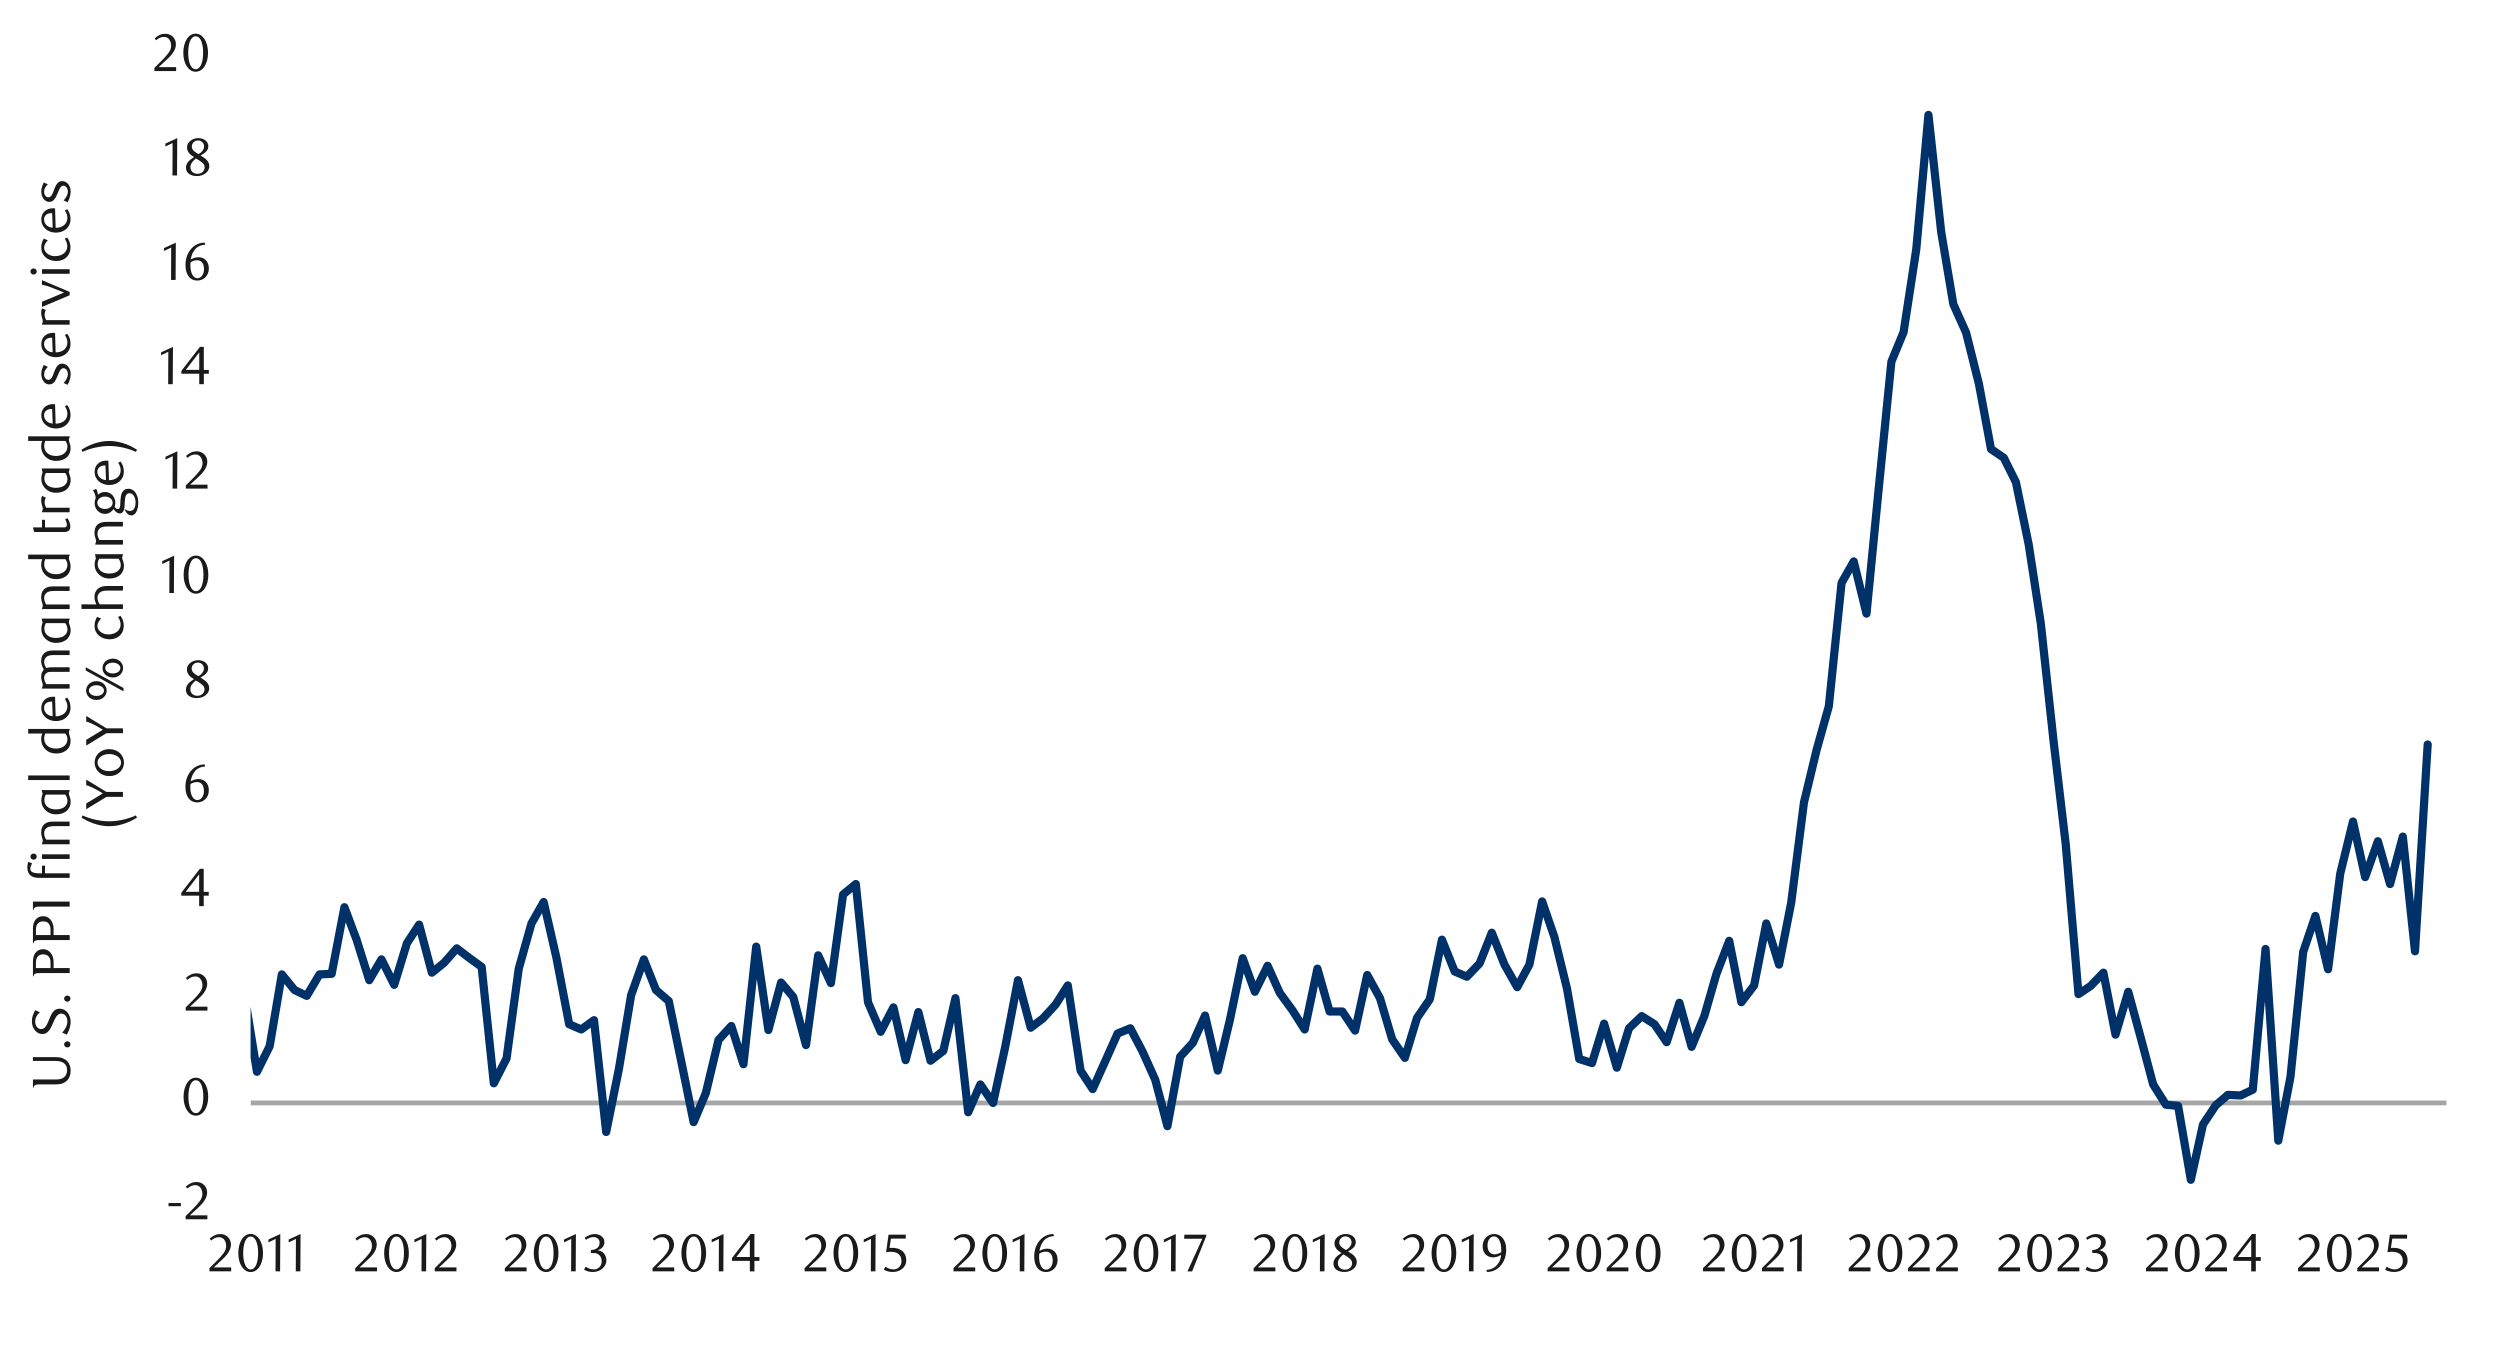 <?xml version="1.0" encoding="UTF-8"?>
<svg id="Layer_1" data-name="Layer 1" xmlns="http://www.w3.org/2000/svg" width="1460" height="790" xmlns:xlink="http://www.w3.org/1999/xlink" viewBox="0 0 1460 790">
  <defs>
    <style>
      .cls-1 {
        clip-path: url(#clippath-21);
      }

      .cls-2 {
        clip-path: url(#clippath-6);
      }

      .cls-3 {
        clip-path: url(#clippath-7);
      }

      .cls-4 {
        clip-path: url(#clippath-17);
      }

      .cls-5 {
        clip-path: url(#clippath-31);
      }

      .cls-6 {
        clip-path: url(#clippath-15);
      }

      .cls-7 {
        clip-path: url(#clippath-18);
      }

      .cls-8 {
        clip-path: url(#clippath-4);
      }

      .cls-9 {
        clip-path: url(#clippath-22);
      }

      .cls-10 {
        clip-path: url(#clippath-23);
      }

      .cls-11 {
        clip-path: url(#clippath-9);
      }

      .cls-12 {
        clip-path: url(#clippath-10);
      }

      .cls-13 {
        clip-path: url(#clippath-25);
      }

      .cls-14 {
        clip-path: url(#clippath-27);
      }

      .cls-15 {
        clip-path: url(#clippath-11);
      }

      .cls-16, .cls-17, .cls-18, .cls-19 {
        fill: none;
      }

      .cls-20 {
        clip-path: url(#clippath-28);
      }

      .cls-21 {
        clip-path: url(#clippath-1);
      }

      .cls-22 {
        clip-path: url(#clippath-5);
      }

      .cls-23 {
        clip-path: url(#clippath-20);
      }

      .cls-24 {
        clip-path: url(#clippath-8);
      }

      .cls-25 {
        fill: #1a1a1a;
      }

      .cls-26 {
        clip-path: url(#clippath-3);
      }

      .cls-27 {
        clip-path: url(#clippath-26);
      }

      .cls-28 {
        clip-path: url(#clippath-12);
      }

      .cls-17 {
        stroke: #003168;
        stroke-linecap: round;
        stroke-width: 4.79px;
      }

      .cls-17, .cls-19 {
        stroke-linejoin: round;
      }

      .cls-29 {
        clip-path: url(#clippath-14);
      }

      .cls-30 {
        clip-path: url(#clippath-30);
      }

      .cls-31 {
        clip-path: url(#clippath-19);
      }

      .cls-18 {
        opacity: 0;
        stroke: #000;
        stroke-miterlimit: 10;
        stroke-width: .39px;
      }

      .cls-32 {
        clip-path: url(#clippath-16);
      }

      .cls-33 {
        clip-path: url(#clippath-2);
      }

      .cls-34 {
        clip-path: url(#clippath-29);
      }

      .cls-19 {
        stroke: #a6a6a6;
        stroke-width: 2.82px;
      }

      .cls-35 {
        clip-path: url(#clippath-13);
      }

      .cls-36 {
        clip-path: url(#clippath-24);
      }

      .cls-37 {
        clip-path: url(#clippath);
      }
    </style>
    <clipPath id="clippath">
      <rect class="cls-16" x="-132.92" y="-721.72" width="1725.84" height="2233.44"/>
    </clipPath>
    <clipPath id="clippath-1">
      <rect class="cls-16" x="9.21" y="19.04" width="1441.58" height="751.92"/>
    </clipPath>
    <clipPath id="clippath-2">
      <rect class="cls-16" x="146.33" y="34.29" width="1284.31" height="672.77"/>
    </clipPath>
    <clipPath id="clippath-3">
      <rect class="cls-16" x="9.55" y="19.38" width="1441.25" height="751.59"/>
    </clipPath>
    <clipPath id="clippath-4">
      <rect class="cls-16" x="9.55" y="19.38" width="1441.25" height="751.59"/>
    </clipPath>
    <clipPath id="clippath-5">
      <rect class="cls-16" x="9.55" y="19.38" width="1441.25" height="751.59"/>
    </clipPath>
    <clipPath id="clippath-6">
      <rect class="cls-16" x="9.55" y="19.38" width="1441.25" height="751.59"/>
    </clipPath>
    <clipPath id="clippath-7">
      <rect class="cls-16" x="9.55" y="19.38" width="1441.25" height="751.59"/>
    </clipPath>
    <clipPath id="clippath-8">
      <rect class="cls-16" x="9.55" y="19.38" width="1441.25" height="751.59"/>
    </clipPath>
    <clipPath id="clippath-9">
      <rect class="cls-16" x="9.55" y="19.38" width="1441.25" height="751.59"/>
    </clipPath>
    <clipPath id="clippath-10">
      <rect class="cls-16" x="9.55" y="19.38" width="1441.25" height="751.59"/>
    </clipPath>
    <clipPath id="clippath-11">
      <rect class="cls-16" x="9.55" y="19.38" width="1441.25" height="751.59"/>
    </clipPath>
    <clipPath id="clippath-12">
      <rect class="cls-16" x="9.55" y="19.38" width="1441.25" height="751.59"/>
    </clipPath>
    <clipPath id="clippath-13">
      <rect class="cls-16" x="9.55" y="19.38" width="1441.25" height="751.59"/>
    </clipPath>
    <clipPath id="clippath-14">
      <rect class="cls-16" x="9.55" y="19.38" width="1441.25" height="751.59"/>
    </clipPath>
    <clipPath id="clippath-15">
      <rect class="cls-16" x="9.55" y="19.38" width="1441.25" height="751.59"/>
    </clipPath>
    <clipPath id="clippath-16">
      <rect class="cls-16" x="9.55" y="19.38" width="1441.25" height="751.59"/>
    </clipPath>
    <clipPath id="clippath-17">
      <rect class="cls-16" x="9.55" y="19.38" width="1441.25" height="751.59"/>
    </clipPath>
    <clipPath id="clippath-18">
      <rect class="cls-16" x="9.55" y="19.38" width="1441.25" height="751.59"/>
    </clipPath>
    <clipPath id="clippath-19">
      <rect class="cls-16" x="9.55" y="19.38" width="1441.25" height="751.59"/>
    </clipPath>
    <clipPath id="clippath-20">
      <rect class="cls-16" x="9.55" y="19.38" width="1441.25" height="751.59"/>
    </clipPath>
    <clipPath id="clippath-21">
      <rect class="cls-16" x="9.55" y="19.38" width="1441.25" height="751.59"/>
    </clipPath>
    <clipPath id="clippath-22">
      <rect class="cls-16" x="9.55" y="19.38" width="1441.25" height="751.59"/>
    </clipPath>
    <clipPath id="clippath-23">
      <rect class="cls-16" x="9.55" y="19.38" width="1441.25" height="751.59"/>
    </clipPath>
    <clipPath id="clippath-24">
      <rect class="cls-16" x="9.55" y="19.38" width="1441.25" height="751.59"/>
    </clipPath>
    <clipPath id="clippath-25">
      <rect class="cls-16" x="9.55" y="19.38" width="1441.25" height="751.59"/>
    </clipPath>
    <clipPath id="clippath-26">
      <rect class="cls-16" x="9.55" y="19.38" width="1441.25" height="751.59"/>
    </clipPath>
    <clipPath id="clippath-27">
      <rect class="cls-16" x="9.55" y="19.38" width="1441.25" height="751.59"/>
    </clipPath>
    <clipPath id="clippath-28">
      <rect class="cls-16" x="9.55" y="19.38" width="1441.25" height="751.59"/>
    </clipPath>
    <clipPath id="clippath-29">
      <rect class="cls-16" x="9.55" y="19.38" width="1441.25" height="751.59"/>
    </clipPath>
    <clipPath id="clippath-30">
      <rect class="cls-16" x="9.55" y="19.38" width="1441.25" height="751.59"/>
    </clipPath>
    <clipPath id="clippath-31">
      <rect class="cls-16" x="9.55" y="19.38" width="1441.25" height="751.59"/>
    </clipPath>
  </defs>
  <g class="cls-37">
    <g class="cls-21">
      <rect class="cls-18" x="9.35" y="19.09" width="1441.36" height="751.81"/>
    </g>
    <line class="cls-19" x1="146.42" y1="644.12" x2="1428.71" y2="644.12"/>
    <g class="cls-33">
      <polyline class="cls-17" points="135.49 589.35 142.61 579.88 150.07 625.9 157.48 611.01 164.59 569.05 172.03 578.19 179.14 581.57 186.59 569.05 193.69 568.71 201.14 529.82 208.24 548.77 215.66 572.43 222.77 560.28 230.21 575.14 237.66 550.81 244.76 539.98 252.21 568.04 259.31 562.31 266.76 553.85 273.84 559.27 281.28 564.68 288.39 632.64 295.83 618.12 302.94 565.69 310.38 539.3 317.49 526.78 324.94 559.27 332.38 598.15 339.46 601.2 346.9 595.78 354.01 661.07 361.45 624.21 368.56 581.23 376.01 560.28 383.11 578.19 390.56 584.62 397.63 618.8 405.08 655.31 412.19 638.39 419.63 607.29 427.08 599.17 434.18 621.5 441.63 552.84 448.73 601.54 456.15 573.79 463.26 582.25 470.7 610.34 477.81 557.91 485.25 574.13 492.36 522.38 499.8 516.29 506.91 585.29 514.33 602.55 521.77 588.34 528.88 619.13 536.32 591.05 543.43 619.47 550.87 613.72 557.98 582.92 565.42 649.56 572.53 633.32 579.95 644.15 587.05 611.35 594.5 572.43 601.94 600.18 609.05 594.77 616.49 586.65 623.6 575.48 631.05 625.22 638.12 636.03 645.57 619.47 652.68 603.57 660.12 600.52 667.23 614.06 674.67 630.61 681.78 657.68 689.22 617.1 696.64 608.98 703.75 593.08 711.19 625.22 718.3 595.45 725.74 559.6 732.85 579.2 740.29 564 747.4 579.88 754.82 590.03 761.92 601.2 769.37 565.69 776.47 590.71 783.92 590.71 791.36 601.88 798.47 569.39 805.91 582.92 813.02 606.95 820.44 617.78 827.54 594.43 834.99 583.6 842.1 548.77 849.54 567.36 856.65 570.4 864.09 562.65 871.2 544.71 878.61 563.33 886.06 576.5 893.17 563.33 900.61 526.44 907.72 547.08 915.16 577.51 922.27 618.46 929.71 620.83 936.79 597.81 944.24 623.53 951.34 600.52 958.79 593.42 966.23 598.15 973.34 608.64 980.78 585.63 987.89 611.35 995.31 593.42 1002.41 568.71 1009.86 549.45 1016.96 585.29 1024.41 575.48 1031.51 539.3 1038.96 563.33 1046.07 527.12 1053.51 468.6 1060.93 437.84 1068.03 412.46 1075.48 340.4 1082.58 327.88 1090.03 358.34 1097.14 285.61 1104.58 211.19 1111.69 193.96 1119.1 145.6 1126.21 67.12 1133.65 135.45 1140.76 177.72 1148.21 194.3 1155.65 224.05 1162.76 262.29 1170.2 267.34 1177.28 281.55 1184.72 317.76 1191.83 364.09 1199.28 432.76 1206.38 492.97 1213.83 580.56 1220.93 575.82 1228.38 568.04 1235.46 604.24 1242.9 579.2 1250.35 606.61 1257.45 633.32 1264.9 645.16 1272 645.84 1279.45 688.99 1286.56 656.67 1294 645.5 1301.08 639.41 1308.52 639.75 1315.63 636.36 1323.07 554.19 1330.52 666.14 1337.63 628.92 1345.07 555.88 1352.18 534.9 1359.59 566.03 1366.7 510.2 1374.14 479.77 1381.25 512.23 1388.7 491.27 1395.8 516.29 1403.25 488.57 1410.35 555.54 1417.77 434.79"/>
    </g>
    <g class="cls-26">
      <g>
        <path class="cls-25" d="M98.42,704.42v-1.84h7.22v1.84h-7.22Z"/>
        <path class="cls-25" d="M108.41,712.08v-1.87l4.11-4.08c1.72-1.7,3.1-3.25,4.12-4.65,1.03-1.4,1.54-2.79,1.54-4.16,0-.75-.1-1.44-.3-2.07-.2-.63-.47-1.18-.83-1.65-.35-.47-.78-.83-1.29-1.09-.51-.26-1.08-.39-1.73-.39-.91,0-1.75.18-2.52.54-.77.36-1.46.85-2.09,1.45l-.9-1.12c1.02-.91,2.01-1.59,2.99-2.04.98-.45,2.08-.67,3.3-.67.85,0,1.65.15,2.4.45s1.4.72,1.96,1.27c.56.55,1,1.2,1.32,1.96.32.76.48,1.59.48,2.5s-.18,1.86-.54,2.72c-.36.86-.81,1.66-1.34,2.41-.53.75-1.09,1.42-1.68,2.04-.59.61-1.13,1.13-1.6,1.57l-4.92,4.57h10.21v2.3h-12.7Z"/>
      </g>
    </g>
    <g class="cls-8">
      <path class="cls-25" d="M121.59,640.5c0,1.62-.18,3.1-.54,4.45-.36,1.35-.87,2.52-1.52,3.5-.65.99-1.42,1.75-2.29,2.29-.88.54-1.84.81-2.9.81s-1.98-.28-2.85-.82c-.87-.55-1.62-1.31-2.26-2.29-.64-.97-1.14-2.14-1.5-3.48-.36-1.35-.54-2.82-.54-4.42s.18-3.11.54-4.48c.36-1.37.86-2.55,1.49-3.55.63-1,1.38-1.77,2.26-2.32.88-.55,1.83-.82,2.87-.82s2.02.28,2.9.82c.88.55,1.64,1.32,2.29,2.32.65,1,1.16,2.17,1.52,3.53.36,1.36.54,2.85.54,4.46ZM118.73,640.54c0-1.37-.09-2.64-.28-3.82s-.46-2.21-.82-3.08c-.36-.87-.81-1.55-1.35-2.04-.54-.49-1.17-.73-1.9-.73s-1.36.24-1.9.73c-.54.49-.99,1.16-1.35,2.02s-.64,1.87-.82,3.04c-.19,1.17-.28,2.44-.28,3.81s.09,2.64.28,3.81c.19,1.17.47,2.19.84,3.04.37.86.83,1.53,1.37,2.02.54.49,1.16.73,1.86.73s1.33-.24,1.88-.73c.55-.49,1-1.16,1.37-2.02.36-.86.64-1.87.82-3.03s.28-2.41.28-3.76Z"/>
    </g>
    <g class="cls-22">
      <path class="cls-25" d="M108.45,590.2v-1.87l4.11-4.08c1.72-1.7,3.1-3.25,4.12-4.65,1.03-1.4,1.54-2.79,1.54-4.16,0-.75-.1-1.44-.3-2.07-.2-.63-.47-1.18-.83-1.65-.35-.47-.78-.83-1.29-1.09-.51-.26-1.08-.39-1.73-.39-.91,0-1.75.18-2.52.54-.77.36-1.46.85-2.09,1.45l-.9-1.12c1.02-.91,2.01-1.59,2.99-2.04.98-.45,2.08-.67,3.3-.67.85,0,1.65.15,2.4.45s1.4.72,1.96,1.27c.56.55,1,1.2,1.32,1.96.32.76.48,1.59.48,2.5s-.18,1.86-.54,2.72c-.36.86-.81,1.66-1.34,2.41-.53.75-1.09,1.42-1.68,2.04-.59.61-1.13,1.13-1.6,1.57l-4.92,4.57h10.21v2.3h-12.7Z"/>
    </g>
    <g class="cls-2">
      <path class="cls-25" d="M118.98,523.07v6.13h-2.68v-6.13h-10.43v-1.68l10.83-14.01h2.27v13.45h2.93v2.24h-2.93ZM116.3,510.62l-7.88,10.21h7.88v-10.21Z"/>
    </g>
    <g class="cls-3">
      <path class="cls-25" d="M119.87,447.62c-1.12.06-2.08.25-2.88.56-.8.31-1.48.69-2.04,1.12s-1.02.91-1.37,1.42c-.35.51-.65.99-.9,1.45-.29.52-.56,1.17-.81,1.95s-.42,1.5-.5,2.16c.83-.48,1.62-.81,2.38-1.01.76-.2,1.5-.3,2.23-.3.81,0,1.58.15,2.3.44.73.29,1.36.72,1.92,1.28.55.56.98,1.25,1.29,2.05.31.81.47,1.73.47,2.77,0,1.14-.19,2.15-.58,3.04-.38.88-.89,1.62-1.53,2.23-.63.6-1.35,1.06-2.16,1.37-.81.31-1.64.47-2.49.47-.96,0-1.85-.18-2.69-.53-.84-.35-1.57-.9-2.19-1.65s-1.12-1.7-1.48-2.85c-.36-1.15-.54-2.52-.54-4.09,0-1.89.29-3.63.87-5.23.58-1.6,1.37-2.98,2.38-4.14s2.19-2.07,3.55-2.72c1.36-.65,2.83-.98,4.41-.98l.37,1.21ZM111.27,457.87c-.04.29-.07.59-.09.9-.02.31-.03.62-.03.93,0,.89.06,1.75.19,2.58s.3,1.5.53,2.02c.39,1,.88,1.73,1.46,2.21.58.48,1.22.72,1.92.72.5,0,.98-.12,1.44-.36.46-.24.87-.59,1.22-1.04.35-.46.64-1.01.85-1.65.22-.64.33-1.36.33-2.15,0-1.79-.37-3.12-1.1-4-.73-.88-1.69-1.32-2.87-1.32-.6,0-1.22.09-1.85.26-.63.18-1.3.47-2,.89Z"/>
    </g>
    <g class="cls-24">
      <path class="cls-25" d="M113.28,396.61c-.43-.27-.89-.57-1.38-.9s-.93-.72-1.33-1.18c-.4-.46-.74-.98-1.01-1.57-.27-.59-.4-1.29-.4-2.1,0-.75.18-1.44.54-2.08.36-.64.85-1.2,1.45-1.68.6-.48,1.29-.85,2.07-1.13.78-.28,1.59-.42,2.44-.42s1.6.11,2.32.33c.72.22,1.34.53,1.87.95.53.41.95.91,1.26,1.49.31.58.47,1.23.47,1.96,0,.66-.12,1.25-.36,1.77s-.57.99-.97,1.41c-.41.42-.89.82-1.44,1.18-.56.36-1.14.72-1.74,1.07l.62.37c.54.35,1.07.71,1.61,1.07.54.36,1.02.78,1.44,1.24.42.47.77.99,1.04,1.57.27.58.4,1.25.4,2.02s-.19,1.5-.56,2.19c-.37.69-.88,1.3-1.52,1.82s-1.4.93-2.28,1.24c-.88.31-1.82.47-2.84.47-.87,0-1.69-.1-2.46-.29-.77-.2-1.46-.5-2.05-.9-.59-.4-1.05-.91-1.4-1.52-.34-.61-.51-1.32-.51-2.13,0-.85.17-1.59.5-2.24s.74-1.21,1.22-1.71c.49-.5,1-.93,1.53-1.29s1.02-.7,1.46-1.01ZM114.37,397.41c-.41.31-.82.66-1.21,1.04-.39.38-.74.79-1.04,1.23-.3.43-.54.89-.71,1.37-.18.48-.26.95-.26,1.43s.09.98.26,1.44c.18.47.44.88.78,1.24s.77.65,1.27.85c.51.21,1.1.31,1.79.31s1.28-.1,1.8-.31.96-.49,1.32-.85.63-.78.81-1.24c.18-.47.26-.95.26-1.44,0-.89-.45-1.74-1.34-2.55-.31-.27-.64-.53-.98-.78-.34-.25-.68-.48-1.03-.7s-.66-.41-.96-.59c-.3-.18-.55-.33-.76-.45ZM115.9,394.9c.41-.23.81-.5,1.2-.82.38-.32.72-.68,1.02-1.07.3-.39.54-.81.71-1.24.18-.44.26-.89.26-1.37,0-.79-.25-1.51-.75-2.17-.29-.37-.67-.68-1.13-.92-.47-.24-1-.36-1.6-.36-1.06,0-1.92.33-2.58.99-.73.66-1.09,1.53-1.09,2.61,0,.5.1.94.31,1.32.21.38.47.74.79,1.07.32.33.69.63,1.1.9.41.27.83.53,1.24.78l.5.28Z"/>
    </g>
    <g class="cls-11">
      <g>
        <path class="cls-25" d="M98.88,346.33l.09-18.96-4.23,2.02v-1.68l6.94-3.21-.12,21.82h-2.68Z"/>
        <path class="cls-25" d="M121.67,335.63c0,1.62-.18,3.11-.54,4.46-.36,1.35-.87,2.52-1.52,3.51-.65.99-1.42,1.75-2.3,2.29s-1.85.81-2.9.81-1.99-.28-2.86-.83-1.63-1.31-2.27-2.29c-.64-.98-1.14-2.14-1.51-3.49-.36-1.35-.54-2.83-.54-4.43s.18-3.12.54-4.49c.36-1.37.86-2.56,1.49-3.55.63-1,1.39-1.77,2.27-2.32.88-.55,1.84-.83,2.87-.83s2.02.28,2.9.83,1.65,1.33,2.3,2.32c.65,1,1.16,2.18,1.52,3.54s.54,2.85.54,4.47ZM118.81,335.68c0-1.37-.09-2.65-.28-3.83-.19-1.18-.46-2.21-.83-3.08-.36-.87-.81-1.55-1.35-2.04-.54-.49-1.17-.73-1.9-.73s-1.36.24-1.9.73c-.54.49-.99,1.16-1.35,2.02-.36.86-.64,1.88-.83,3.05-.19,1.17-.28,2.44-.28,3.81s.09,2.64.28,3.81c.19,1.17.47,2.19.84,3.05.37.86.83,1.54,1.37,2.02.54.49,1.16.73,1.87.73s1.33-.24,1.88-.73c.55-.49,1.01-1.16,1.37-2.02s.64-1.87.83-3.04c.19-1.16.28-2.42.28-3.77Z"/>
      </g>
    </g>
    <g class="cls-12">
      <g>
        <path class="cls-25" d="M100.78,285.36l.09-18.96-4.23,2.02v-1.68l6.94-3.21-.12,21.82h-2.68Z"/>
        <path class="cls-25" d="M108.5,285.36v-1.87l4.11-4.08c1.72-1.7,3.1-3.25,4.12-4.65,1.03-1.4,1.54-2.79,1.54-4.16,0-.75-.1-1.44-.3-2.07-.2-.63-.47-1.18-.83-1.65-.35-.47-.78-.83-1.29-1.09-.51-.26-1.08-.39-1.73-.39-.91,0-1.75.18-2.52.54-.77.36-1.46.85-2.09,1.45l-.9-1.12c1.02-.91,2.01-1.59,2.99-2.03.98-.45,2.08-.67,3.3-.67.85,0,1.65.15,2.4.45.75.3,1.4.73,1.96,1.27.56.55,1,1.2,1.32,1.96.32.76.48,1.59.48,2.5s-.18,1.86-.54,2.72c-.36.86-.81,1.66-1.34,2.41-.53.75-1.09,1.42-1.68,2.04-.59.61-1.13,1.13-1.6,1.57l-4.92,4.57h10.21v2.3h-12.7Z"/>
      </g>
    </g>
    <g class="cls-15">
      <g>
        <path class="cls-25" d="M98.21,224.39l.09-18.96-4.23,2.02v-1.68l6.94-3.21-.12,21.82h-2.68Z"/>
        <path class="cls-25" d="M119.04,218.26v6.13h-2.68v-6.13h-10.43v-1.68l10.83-14.01h2.27v13.45h2.93v2.24h-2.93ZM116.36,205.8l-7.88,10.21h7.88v-10.21Z"/>
      </g>
    </g>
    <g class="cls-28">
      <g>
        <path class="cls-25" d="M99.89,163.48l.09-18.92-4.23,2.02v-1.68l6.93-3.2-.12,21.78h-2.67Z"/>
        <path class="cls-25" d="M119.89,142.91c-1.12.06-2.08.25-2.87.56-.8.31-1.48.68-2.04,1.12-.56.44-1.01.91-1.37,1.41-.35.51-.65.99-.9,1.44-.29.52-.56,1.17-.81,1.94-.25.78-.41,1.5-.5,2.16.83-.48,1.62-.81,2.38-1.01.76-.2,1.5-.3,2.22-.3.81,0,1.57.15,2.3.44.72.29,1.36.71,1.91,1.27.55.56.98,1.24,1.29,2.05.31.81.47,1.73.47,2.77,0,1.14-.19,2.15-.57,3.03-.38.88-.89,1.62-1.52,2.22-.63.6-1.35,1.06-2.16,1.37s-1.64.47-2.49.47c-.95,0-1.85-.18-2.69-.53s-1.57-.9-2.19-1.65c-.62-.75-1.11-1.69-1.48-2.84-.36-1.15-.54-2.51-.54-4.09,0-1.88.29-3.62.87-5.22.58-1.59,1.37-2.97,2.38-4.13,1-1.16,2.18-2.07,3.54-2.72,1.36-.65,2.82-.98,4.4-.98l.37,1.21ZM111.32,153.13c-.04.29-.07.59-.09.9-.02.31-.03.62-.03.93,0,.89.06,1.75.19,2.58.12.83.3,1.5.53,2.02.39.99.88,1.73,1.45,2.21.58.48,1.22.71,1.92.71.5,0,.97-.12,1.44-.36.46-.24.87-.58,1.22-1.04.35-.46.63-1,.85-1.65.22-.64.33-1.36.33-2.14,0-1.78-.37-3.11-1.1-3.99-.73-.88-1.69-1.32-2.86-1.32-.6,0-1.21.09-1.84.26-.63.18-1.29.47-2,.89Z"/>
      </g>
    </g>
    <g class="cls-35">
      <g>
        <path class="cls-25" d="M100.71,102.48l.09-18.96-4.23,2.02v-1.68l6.94-3.21-.12,21.82h-2.68Z"/>
        <path class="cls-25" d="M113.34,91.74c-.44-.27-.9-.57-1.38-.9-.49-.33-.93-.73-1.34-1.18s-.74-.98-1.01-1.57c-.27-.59-.4-1.29-.4-2.1,0-.75.18-1.44.55-2.09.36-.64.85-1.2,1.45-1.68.6-.48,1.3-.86,2.08-1.14s1.6-.42,2.45-.42,1.61.11,2.32.33c.72.22,1.34.53,1.87.95.53.42.95.91,1.26,1.49.31.58.47,1.23.47,1.96,0,.66-.12,1.26-.36,1.77-.24.52-.57.99-.98,1.42-.41.43-.89.82-1.45,1.18-.56.36-1.14.72-1.75,1.07l.62.37c.54.35,1.08.71,1.62,1.07.54.36,1.02.78,1.44,1.25s.77.99,1.04,1.57.4,1.26.4,2.02-.19,1.5-.56,2.19c-.37.7-.88,1.3-1.52,1.82-.64.52-1.4.93-2.28,1.25-.88.31-1.83.47-2.84.47-.87,0-1.69-.1-2.47-.3-.78-.2-1.46-.5-2.05-.9-.59-.4-1.06-.91-1.4-1.53-.34-.61-.51-1.32-.51-2.13,0-.85.17-1.6.5-2.24.33-.64.74-1.21,1.23-1.71.49-.5,1-.93,1.54-1.29.54-.36,1.02-.7,1.46-1.01ZM114.44,92.55c-.42.31-.82.66-1.21,1.04-.39.38-.74.79-1.04,1.23-.3.44-.54.89-.72,1.37-.18.48-.26.96-.26,1.43s.09.98.26,1.45c.18.47.44.88.78,1.25.34.36.77.65,1.28.86.51.21,1.1.31,1.79.31s1.29-.1,1.81-.31c.52-.21.96-.49,1.32-.86.36-.36.63-.78.81-1.25.18-.47.26-.95.26-1.45,0-.89-.45-1.74-1.34-2.55-.31-.27-.64-.53-.98-.78-.34-.25-.68-.48-1.03-.7-.34-.22-.66-.42-.96-.59-.3-.18-.56-.33-.76-.45ZM115.97,90.03c.42-.23.81-.5,1.2-.83.38-.32.73-.68,1.03-1.07.3-.39.54-.81.72-1.25.18-.44.26-.89.26-1.37,0-.79-.25-1.52-.75-2.18-.29-.37-.67-.68-1.14-.92-.47-.24-1-.36-1.6-.36-1.06,0-1.92.33-2.58,1-.73.66-1.09,1.54-1.09,2.62,0,.5.1.94.31,1.32.21.38.47.74.79,1.07.32.33.69.63,1.1.9.42.27.83.53,1.25.78l.5.28Z"/>
      </g>
    </g>
    <g class="cls-29">
      <g>
        <path class="cls-25" d="M90.17,41.51v-1.87l4.11-4.08c1.72-1.7,3.1-3.25,4.12-4.65,1.03-1.4,1.54-2.79,1.54-4.16,0-.75-.1-1.44-.3-2.07-.2-.63-.47-1.18-.83-1.65-.35-.47-.78-.83-1.29-1.09-.51-.26-1.08-.39-1.73-.39-.91,0-1.75.18-2.52.54-.77.36-1.46.85-2.09,1.45l-.9-1.12c1.02-.91,2.01-1.59,2.99-2.03.98-.45,2.08-.67,3.3-.67.85,0,1.65.15,2.4.45.75.3,1.4.73,1.96,1.27.56.55,1,1.2,1.32,1.96.32.76.48,1.59.48,2.5s-.18,1.86-.54,2.72c-.36.86-.81,1.66-1.34,2.41-.53.75-1.09,1.42-1.68,2.04-.59.61-1.13,1.13-1.6,1.57l-4.92,4.57h10.21v2.3h-12.7Z"/>
        <path class="cls-25" d="M121.49,30.82c0,1.62-.18,3.11-.54,4.46-.36,1.35-.87,2.52-1.52,3.51-.65.99-1.42,1.75-2.3,2.29s-1.85.81-2.9.81-1.99-.28-2.86-.83-1.63-1.31-2.27-2.29c-.64-.98-1.14-2.14-1.51-3.49-.36-1.35-.54-2.83-.54-4.43s.18-3.12.54-4.49c.36-1.37.86-2.56,1.49-3.55.63-1,1.39-1.77,2.27-2.32.88-.55,1.84-.83,2.87-.83s2.02.28,2.9.83,1.65,1.33,2.3,2.32c.65,1,1.16,2.18,1.52,3.54s.54,2.85.54,4.47ZM118.63,30.87c0-1.37-.09-2.65-.28-3.83-.19-1.18-.46-2.21-.83-3.08-.36-.87-.81-1.55-1.35-2.04-.54-.49-1.17-.73-1.9-.73s-1.36.24-1.9.73c-.54.49-.99,1.16-1.35,2.02-.36.86-.64,1.88-.83,3.05-.19,1.17-.28,2.44-.28,3.81s.09,2.64.28,3.81c.19,1.17.47,2.19.84,3.05.37.86.83,1.54,1.37,2.02.54.49,1.16.73,1.87.73s1.33-.24,1.88-.73c.55-.49,1.01-1.16,1.37-2.02s.64-1.87.83-3.04c.19-1.16.28-2.42.28-3.77Z"/>
      </g>
    </g>
    <g class="cls-6">
      <g>
        <path class="cls-25" d="M122.32,742.48v-1.87l4.11-4.08c1.72-1.7,3.1-3.25,4.12-4.65,1.03-1.4,1.54-2.79,1.54-4.16,0-.75-.1-1.44-.3-2.07-.2-.63-.47-1.18-.83-1.65-.35-.47-.78-.83-1.29-1.09-.51-.26-1.08-.39-1.73-.39-.91,0-1.75.18-2.52.54-.77.36-1.46.85-2.09,1.45l-.9-1.12c1.02-.91,2.01-1.59,2.99-2.04.98-.45,2.08-.67,3.3-.67.85,0,1.65.15,2.4.45s1.4.72,1.96,1.27c.56.55,1,1.2,1.32,1.96.32.76.48,1.59.48,2.5s-.18,1.86-.54,2.72c-.36.86-.81,1.66-1.34,2.41-.53.75-1.09,1.42-1.68,2.04-.59.61-1.13,1.13-1.6,1.57l-4.92,4.57h10.21v2.3h-12.7Z"/>
        <path class="cls-25" d="M153.61,731.79c0,1.62-.18,3.11-.54,4.46-.36,1.35-.87,2.52-1.52,3.51-.65.99-1.42,1.75-2.3,2.29-.88.54-1.85.81-2.9.81s-1.99-.28-2.86-.83c-.87-.55-1.63-1.32-2.27-2.29s-1.14-2.14-1.51-3.49c-.36-1.35-.54-2.83-.54-4.43s.18-3.12.54-4.49.86-2.56,1.49-3.55c.63-1,1.39-1.77,2.27-2.32.88-.55,1.84-.83,2.87-.83s2.02.28,2.9.83c.88.55,1.65,1.32,2.3,2.32.65,1,1.16,2.18,1.52,3.54s.54,2.85.54,4.47ZM150.75,731.83c0-1.37-.09-2.65-.28-3.83-.19-1.18-.46-2.21-.83-3.08-.36-.87-.81-1.55-1.35-2.04-.54-.49-1.17-.73-1.9-.73s-1.36.24-1.9.73c-.54.49-.99,1.16-1.35,2.02-.36.86-.64,1.88-.83,3.05-.19,1.17-.28,2.44-.28,3.81s.09,2.64.28,3.81c.19,1.17.47,2.19.84,3.05.37.86.83,1.54,1.37,2.02.54.49,1.16.73,1.87.73s1.33-.24,1.88-.73c.55-.49,1.01-1.16,1.37-2.02s.64-1.87.83-3.04.28-2.42.28-3.77Z"/>
        <path class="cls-25" d="M160.9,742.48l.09-18.96-4.23,2.02v-1.68l6.94-3.21-.12,21.82h-2.68Z"/>
        <path class="cls-25" d="M172.73,742.48l.09-18.96-4.23,2.02v-1.68l6.94-3.21-.12,21.82h-2.68Z"/>
      </g>
    </g>
    <g class="cls-32">
      <g>
        <path class="cls-25" d="M207.46,742.48v-1.87l4.11-4.08c1.72-1.7,3.1-3.25,4.12-4.65,1.03-1.4,1.54-2.79,1.54-4.16,0-.75-.1-1.44-.3-2.07-.2-.63-.47-1.18-.83-1.65-.35-.47-.78-.83-1.29-1.09-.51-.26-1.08-.39-1.73-.39-.91,0-1.75.18-2.52.54-.77.36-1.46.85-2.09,1.45l-.9-1.12c1.02-.91,2.01-1.59,2.99-2.04.98-.45,2.08-.67,3.3-.67.85,0,1.65.15,2.4.45s1.4.72,1.96,1.27c.56.55,1,1.2,1.32,1.96.32.76.48,1.59.48,2.5s-.18,1.86-.54,2.72c-.36.86-.81,1.66-1.34,2.41-.53.75-1.09,1.42-1.68,2.04-.59.61-1.13,1.13-1.6,1.57l-4.92,4.57h10.21v2.3h-12.7Z"/>
        <path class="cls-25" d="M238.78,731.79c0,1.62-.18,3.11-.54,4.46-.36,1.35-.87,2.52-1.52,3.51-.65.99-1.42,1.75-2.3,2.29-.88.54-1.85.81-2.9.81s-1.99-.28-2.86-.83c-.87-.55-1.63-1.32-2.27-2.29s-1.14-2.14-1.51-3.49c-.36-1.35-.54-2.83-.54-4.43s.18-3.12.54-4.49.86-2.56,1.49-3.55c.63-1,1.39-1.77,2.27-2.32.88-.55,1.84-.83,2.87-.83s2.02.28,2.9.83c.88.55,1.65,1.32,2.3,2.32.65,1,1.16,2.18,1.52,3.54s.54,2.85.54,4.47ZM235.92,731.83c0-1.37-.09-2.65-.28-3.83-.19-1.18-.46-2.21-.83-3.08-.36-.87-.81-1.55-1.35-2.04-.54-.49-1.17-.73-1.9-.73s-1.36.24-1.9.73c-.54.49-.99,1.16-1.35,2.02-.36.86-.64,1.88-.83,3.05-.19,1.17-.28,2.44-.28,3.81s.09,2.64.28,3.81c.19,1.17.47,2.19.84,3.05.37.86.83,1.54,1.37,2.02.54.49,1.16.73,1.87.73s1.33-.24,1.88-.73c.55-.49,1.01-1.16,1.37-2.02s.64-1.87.83-3.04.28-2.42.28-3.77Z"/>
        <path class="cls-25" d="M246.16,742.48l.09-18.96-4.23,2.02v-1.68l6.94-3.21-.12,21.82h-2.68Z"/>
        <path class="cls-25" d="M253.88,742.48v-1.87l4.11-4.08c1.72-1.7,3.1-3.25,4.12-4.65,1.03-1.4,1.54-2.79,1.54-4.16,0-.75-.1-1.44-.3-2.07-.2-.63-.47-1.18-.83-1.65-.35-.47-.78-.83-1.29-1.09-.51-.26-1.08-.39-1.73-.39-.91,0-1.75.18-2.52.54-.77.36-1.46.85-2.09,1.45l-.9-1.12c1.02-.91,2.01-1.59,2.99-2.04.98-.45,2.08-.67,3.3-.67.85,0,1.65.15,2.4.45s1.4.72,1.96,1.27c.56.55,1,1.2,1.32,1.96.32.76.48,1.59.48,2.5s-.18,1.86-.54,2.72c-.36.86-.81,1.66-1.34,2.41-.53.75-1.09,1.42-1.68,2.04-.59.61-1.13,1.13-1.6,1.57l-4.92,4.57h10.21v2.3h-12.7Z"/>
      </g>
    </g>
    <g class="cls-4">
      <g>
        <path class="cls-25" d="M294.83,742.48v-1.87l4.11-4.08c1.72-1.7,3.1-3.25,4.12-4.65,1.03-1.4,1.54-2.79,1.54-4.16,0-.75-.1-1.44-.3-2.07-.2-.63-.47-1.18-.83-1.65-.35-.47-.78-.83-1.29-1.09-.51-.26-1.08-.39-1.73-.39-.91,0-1.75.18-2.52.54-.77.36-1.46.85-2.09,1.45l-.9-1.12c1.02-.91,2.01-1.59,2.99-2.04.98-.45,2.08-.67,3.3-.67.85,0,1.65.15,2.4.45s1.4.72,1.96,1.27c.56.55,1,1.2,1.32,1.96.32.76.48,1.59.48,2.5s-.18,1.86-.54,2.72c-.36.86-.81,1.66-1.34,2.41-.53.75-1.09,1.42-1.68,2.04-.59.61-1.13,1.13-1.6,1.57l-4.92,4.57h10.21v2.3h-12.7Z"/>
        <path class="cls-25" d="M326.15,731.79c0,1.62-.18,3.11-.54,4.46-.36,1.35-.87,2.52-1.52,3.51-.65.99-1.42,1.75-2.3,2.29-.88.54-1.85.81-2.9.81s-1.99-.28-2.86-.83c-.87-.55-1.63-1.32-2.27-2.29s-1.14-2.14-1.51-3.49c-.36-1.35-.54-2.83-.54-4.43s.18-3.12.54-4.49.86-2.56,1.49-3.55c.63-1,1.39-1.77,2.27-2.32.88-.55,1.84-.83,2.87-.83s2.02.28,2.9.83c.88.55,1.65,1.32,2.3,2.32.65,1,1.16,2.18,1.52,3.54s.54,2.85.54,4.47ZM323.28,731.83c0-1.37-.09-2.65-.28-3.83-.19-1.18-.46-2.21-.83-3.08-.36-.87-.81-1.55-1.35-2.04-.54-.49-1.17-.73-1.9-.73s-1.36.24-1.9.73c-.54.49-.99,1.16-1.35,2.02-.36.86-.64,1.88-.83,3.05-.19,1.17-.28,2.44-.28,3.81s.09,2.64.28,3.81c.19,1.17.47,2.19.84,3.05.37.86.83,1.54,1.37,2.02.54.49,1.16.73,1.87.73s1.33-.24,1.88-.73c.55-.49,1.01-1.16,1.37-2.02s.64-1.87.83-3.04.28-2.42.28-3.77Z"/>
        <path class="cls-25" d="M333.53,742.48l.09-18.96-4.23,2.02v-1.68l6.94-3.21-.12,21.82h-2.68Z"/>
        <path class="cls-25" d="M349.03,730.18c.77.06,1.46.25,2.09.58.62.32,1.16.75,1.6,1.28s.79,1.14,1.04,1.82c.25.69.37,1.43.37,2.24,0,.95-.22,1.84-.65,2.66-.44.82-1.02,1.54-1.74,2.15-.73.61-1.57,1.09-2.52,1.43-.95.34-1.94.51-2.96.51-.79,0-1.6-.09-2.44-.26-.84-.18-1.75-.53-2.72-1.07l.93-1.77c1.51,1.06,3.13,1.59,4.86,1.59.58,0,1.14-.11,1.68-.34.54-.23,1.02-.54,1.45-.95.43-.4.76-.89,1.01-1.46.25-.57.37-1.21.37-1.92,0-.81-.12-1.52-.37-2.13-.25-.61-.58-1.13-1-1.54s-.91-.73-1.48-.93c-.57-.21-1.18-.31-1.82-.31h-1.65v-1.74c1.49-.04,2.72-.42,3.67-1.15.95-.73,1.43-1.79,1.43-3.18,0-.96-.34-1.73-1.01-2.33-.67-.6-1.49-.9-2.44-.9-.83,0-1.6.13-2.3.39s-1.45.66-2.24,1.2l-.75-1.18c.93-.66,1.88-1.19,2.83-1.59.95-.39,1.95-.59,2.99-.59.85,0,1.62.12,2.32.36.7.24,1.3.57,1.8.98s.9.91,1.18,1.49.42,1.22.42,1.93c0,.62-.1,1.18-.31,1.68-.21.5-.49.95-.84,1.34-.35.39-.77.73-1.25,1.01-.48.28-1,.52-1.56.73Z"/>
      </g>
    </g>
    <g class="cls-7">
      <g>
        <path class="cls-25" d="M381.06,742.48v-1.87l4.11-4.08c1.72-1.7,3.1-3.25,4.12-4.65,1.03-1.4,1.54-2.79,1.54-4.16,0-.75-.1-1.44-.3-2.07-.2-.63-.47-1.18-.83-1.65-.35-.47-.78-.83-1.29-1.09-.51-.26-1.08-.39-1.73-.39-.91,0-1.75.18-2.52.54-.77.36-1.46.85-2.09,1.45l-.9-1.12c1.02-.91,2.01-1.59,2.99-2.04.98-.45,2.08-.67,3.3-.67.85,0,1.65.15,2.4.45s1.4.72,1.96,1.27c.56.55,1,1.2,1.32,1.96.32.76.48,1.59.48,2.5s-.18,1.86-.54,2.72c-.36.86-.81,1.66-1.34,2.41-.53.75-1.09,1.42-1.68,2.04-.59.61-1.13,1.13-1.6,1.57l-4.92,4.57h10.21v2.3h-12.7Z"/>
        <path class="cls-25" d="M412.38,731.79c0,1.62-.18,3.11-.54,4.46-.36,1.35-.87,2.52-1.52,3.51-.65.99-1.42,1.75-2.3,2.29-.88.54-1.85.81-2.9.81s-1.99-.28-2.86-.83c-.87-.55-1.63-1.32-2.27-2.29s-1.14-2.14-1.51-3.49c-.36-1.35-.54-2.83-.54-4.43s.18-3.12.54-4.49.86-2.56,1.49-3.55c.63-1,1.39-1.77,2.27-2.32.88-.55,1.84-.83,2.87-.83s2.02.28,2.9.83c.88.55,1.65,1.32,2.3,2.32.65,1,1.16,2.18,1.52,3.54s.54,2.85.54,4.47ZM409.52,731.83c0-1.37-.09-2.65-.28-3.83-.19-1.18-.46-2.21-.83-3.08-.36-.87-.81-1.55-1.35-2.04-.54-.49-1.17-.73-1.9-.73s-1.36.24-1.9.73c-.54.49-.99,1.16-1.35,2.02-.36.86-.64,1.88-.83,3.05-.19,1.17-.28,2.44-.28,3.81s.09,2.64.28,3.81c.19,1.17.47,2.19.84,3.05.37.86.83,1.54,1.37,2.02.54.49,1.16.73,1.87.73s1.33-.24,1.88-.73c.55-.49,1.01-1.16,1.37-2.02s.64-1.87.83-3.04.28-2.42.28-3.77Z"/>
        <path class="cls-25" d="M419.76,742.48l.09-18.96-4.23,2.02v-1.68l6.94-3.21-.12,21.82h-2.68Z"/>
        <path class="cls-25" d="M440.59,736.35v6.13h-2.68v-6.13h-10.43v-1.68l10.83-14.01h2.27v13.45h2.93v2.24h-2.93ZM437.91,723.89l-7.88,10.21h7.88v-10.21Z"/>
      </g>
    </g>
    <g class="cls-31">
      <g>
        <path class="cls-25" d="M469.87,742.48v-1.87l4.11-4.08c1.72-1.7,3.1-3.25,4.12-4.65,1.03-1.4,1.54-2.79,1.54-4.16,0-.75-.1-1.44-.3-2.07-.2-.63-.47-1.18-.83-1.65-.35-.47-.78-.83-1.29-1.09-.51-.26-1.08-.39-1.73-.39-.91,0-1.75.18-2.52.54-.77.36-1.46.85-2.09,1.45l-.9-1.12c1.02-.91,2.01-1.59,2.99-2.04.98-.45,2.08-.67,3.3-.67.85,0,1.65.15,2.4.45s1.4.72,1.96,1.27c.56.55,1,1.2,1.32,1.96.32.76.48,1.59.48,2.5s-.18,1.86-.54,2.72c-.36.86-.81,1.66-1.34,2.41-.53.75-1.09,1.42-1.68,2.04-.59.61-1.13,1.13-1.6,1.57l-4.92,4.57h10.21v2.3h-12.7Z"/>
        <path class="cls-25" d="M501.19,731.79c0,1.62-.18,3.11-.54,4.46-.36,1.35-.87,2.52-1.52,3.51-.65.99-1.42,1.75-2.3,2.29-.88.54-1.85.81-2.9.81s-1.99-.28-2.86-.83c-.87-.55-1.63-1.32-2.27-2.29s-1.14-2.14-1.51-3.49c-.36-1.35-.54-2.83-.54-4.43s.18-3.12.54-4.49.86-2.56,1.49-3.55c.63-1,1.39-1.77,2.27-2.32.88-.55,1.84-.83,2.87-.83s2.02.28,2.9.83c.88.55,1.65,1.32,2.3,2.32.65,1,1.16,2.18,1.52,3.54s.54,2.85.54,4.47ZM498.32,731.83c0-1.37-.09-2.65-.28-3.83-.19-1.18-.46-2.21-.83-3.08-.36-.87-.81-1.55-1.35-2.04-.54-.49-1.17-.73-1.9-.73s-1.36.24-1.9.73c-.54.49-.99,1.16-1.35,2.02-.36.86-.64,1.88-.83,3.05-.19,1.17-.28,2.44-.28,3.81s.09,2.64.28,3.81c.19,1.17.47,2.19.84,3.05.37.86.83,1.54,1.37,2.02.54.49,1.16.73,1.87.73s1.33-.24,1.88-.73c.55-.49,1.01-1.16,1.37-2.02s.64-1.87.83-3.04.28-2.42.28-3.77Z"/>
        <path class="cls-25" d="M508.56,742.48l.09-18.96-4.23,2.02v-1.68l6.94-3.21-.12,21.82h-2.68Z"/>
        <path class="cls-25" d="M528.95,723.36h-8.65l-.81,5.45c.23-.02.46-.04.69-.05.23-.01.46-.02.69-.02,1.64,0,3,.23,4.09.68,1.09.46,1.95,1.04,2.58,1.74.63.71,1.08,1.49,1.34,2.35.26.86.39,1.7.39,2.51,0,1.04-.21,1.98-.64,2.82-.43.84-1,1.56-1.71,2.15-.72.59-1.55,1.05-2.49,1.37-.94.32-1.94.48-2.97.48-.85,0-1.7-.09-2.54-.26-.84-.18-1.77-.53-2.79-1.07l.97-1.77c1.49,1.06,3.1,1.59,4.83,1.59.56,0,1.12-.11,1.67-.34.55-.23,1.04-.55,1.46-.97.43-.41.77-.91,1.03-1.49.26-.58.39-1.22.39-1.93,0-1.12-.19-2.04-.56-2.76-.37-.72-.86-1.28-1.45-1.7-.59-.42-1.27-.7-2.02-.86-.76-.16-1.51-.23-2.26-.23-.48,0-.95.03-1.42.08-.47.05-.9.11-1.29.17l1.43-10.27h10.06v2.33Z"/>
      </g>
    </g>
    <g class="cls-23">
      <g>
        <path class="cls-25" d="M556.83,742.48v-1.87l4.11-4.08c1.72-1.7,3.1-3.25,4.12-4.65,1.03-1.4,1.54-2.79,1.54-4.16,0-.75-.1-1.44-.3-2.07-.2-.63-.47-1.18-.83-1.65-.35-.47-.78-.83-1.29-1.09-.51-.26-1.08-.39-1.73-.39-.91,0-1.75.18-2.52.54-.77.36-1.46.85-2.09,1.45l-.9-1.12c1.02-.91,2.01-1.59,2.99-2.04.98-.45,2.08-.67,3.3-.67.85,0,1.65.15,2.4.45s1.4.72,1.96,1.27c.56.55,1,1.2,1.32,1.96.32.76.48,1.59.48,2.5s-.18,1.86-.54,2.72c-.36.86-.81,1.66-1.34,2.41-.53.75-1.09,1.42-1.68,2.04-.59.61-1.13,1.13-1.6,1.57l-4.92,4.57h10.21v2.3h-12.7Z"/>
        <path class="cls-25" d="M588.15,731.79c0,1.62-.18,3.11-.54,4.46-.36,1.35-.87,2.52-1.52,3.51-.65.99-1.42,1.75-2.3,2.29-.88.54-1.85.81-2.9.81s-1.99-.28-2.86-.83c-.87-.55-1.63-1.32-2.27-2.29s-1.14-2.14-1.51-3.49c-.36-1.35-.54-2.83-.54-4.43s.18-3.12.54-4.49.86-2.56,1.49-3.55c.63-1,1.39-1.77,2.27-2.32.88-.55,1.84-.83,2.87-.83s2.02.28,2.9.83c.88.55,1.65,1.32,2.3,2.32.65,1,1.16,2.18,1.52,3.54s.54,2.85.54,4.47ZM585.29,731.83c0-1.37-.09-2.65-.28-3.83-.19-1.18-.46-2.21-.83-3.08-.36-.87-.81-1.55-1.35-2.04-.54-.49-1.17-.73-1.9-.73s-1.36.24-1.9.73c-.54.49-.99,1.16-1.35,2.02-.36.86-.64,1.88-.83,3.05-.19,1.17-.28,2.44-.28,3.81s.09,2.64.28,3.81c.19,1.17.47,2.19.84,3.05.37.86.83,1.54,1.37,2.02.54.49,1.16.73,1.87.73s1.33-.24,1.88-.73c.55-.49,1.01-1.16,1.37-2.02s.64-1.87.83-3.04.28-2.42.28-3.77Z"/>
        <path class="cls-25" d="M595.53,742.48l.09-18.96-4.23,2.02v-1.68l6.94-3.21-.12,21.82h-2.68Z"/>
        <path class="cls-25" d="M615.55,721.87c-1.12.06-2.08.25-2.88.56-.8.31-1.48.69-2.04,1.12s-1.02.91-1.37,1.42c-.35.51-.65.99-.9,1.45-.29.52-.56,1.17-.81,1.95s-.42,1.5-.5,2.16c.83-.48,1.62-.81,2.38-1.01.76-.2,1.5-.3,2.23-.3.81,0,1.58.15,2.3.44.73.29,1.36.72,1.92,1.28.55.56.98,1.25,1.29,2.05.31.81.47,1.73.47,2.77,0,1.14-.19,2.15-.58,3.04-.38.88-.89,1.62-1.53,2.23-.63.6-1.35,1.06-2.16,1.37-.81.31-1.64.47-2.49.47-.96,0-1.85-.18-2.69-.53-.84-.35-1.57-.9-2.19-1.65s-1.12-1.7-1.48-2.85c-.36-1.15-.54-2.52-.54-4.09,0-1.89.29-3.63.87-5.23.58-1.6,1.37-2.98,2.38-4.14s2.19-2.07,3.55-2.72c1.36-.65,2.83-.98,4.41-.98l.37,1.21ZM606.96,732.11c-.04.29-.07.59-.09.9-.02.31-.03.62-.03.93,0,.89.06,1.75.19,2.58s.3,1.5.53,2.02c.39,1,.88,1.73,1.46,2.21.58.48,1.22.72,1.92.72.5,0,.98-.12,1.44-.36.46-.24.87-.59,1.22-1.04.35-.46.64-1.01.85-1.65.22-.64.33-1.36.33-2.15,0-1.79-.37-3.12-1.1-4-.73-.88-1.69-1.32-2.87-1.32-.6,0-1.22.09-1.85.26-.63.18-1.3.47-2,.89Z"/>
      </g>
    </g>
    <g class="cls-1">
      <g>
        <path class="cls-25" d="M645.16,742.48v-1.87l4.11-4.08c1.72-1.7,3.1-3.25,4.12-4.65,1.03-1.4,1.54-2.79,1.54-4.16,0-.75-.1-1.44-.3-2.07-.2-.63-.47-1.18-.83-1.65-.35-.47-.78-.83-1.29-1.09-.51-.26-1.08-.39-1.73-.39-.91,0-1.75.18-2.52.54-.77.36-1.46.85-2.09,1.45l-.9-1.12c1.02-.91,2.01-1.59,2.99-2.04.98-.45,2.08-.67,3.3-.67.85,0,1.65.15,2.4.45s1.4.72,1.96,1.27c.56.55,1,1.2,1.32,1.96.32.76.48,1.59.48,2.5s-.18,1.86-.54,2.72c-.36.86-.81,1.66-1.34,2.41-.53.75-1.09,1.42-1.68,2.04-.59.61-1.13,1.13-1.6,1.57l-4.92,4.57h10.21v2.3h-12.7Z"/>
        <path class="cls-25" d="M676.48,731.79c0,1.62-.18,3.11-.54,4.46-.36,1.35-.87,2.52-1.52,3.51-.65.99-1.42,1.75-2.3,2.29-.88.54-1.85.81-2.9.81s-1.99-.28-2.86-.83c-.87-.55-1.63-1.32-2.27-2.29s-1.14-2.14-1.51-3.49c-.36-1.35-.54-2.83-.54-4.43s.18-3.12.54-4.49.86-2.56,1.49-3.55c.63-1,1.39-1.77,2.27-2.32.88-.55,1.84-.83,2.87-.83s2.02.28,2.9.83c.88.55,1.65,1.32,2.3,2.32.65,1,1.16,2.18,1.52,3.54s.54,2.85.54,4.47ZM673.61,731.83c0-1.37-.09-2.65-.28-3.83-.19-1.18-.46-2.21-.83-3.08-.36-.87-.81-1.55-1.35-2.04-.54-.49-1.17-.73-1.9-.73s-1.36.24-1.9.73c-.54.49-.99,1.16-1.35,2.02-.36.86-.64,1.88-.83,3.05-.19,1.17-.28,2.44-.28,3.81s.09,2.64.28,3.81c.19,1.17.47,2.19.84,3.05.37.86.83,1.54,1.37,2.02.54.49,1.16.73,1.87.73s1.33-.24,1.88-.73c.55-.49,1.01-1.16,1.37-2.02s.64-1.87.83-3.04.28-2.42.28-3.77Z"/>
        <path class="cls-25" d="M683.85,742.48l.09-18.96-4.23,2.02v-1.68l6.94-3.21-.12,21.82h-2.68Z"/>
        <path class="cls-25" d="M696.21,742.48h-2.74l8.69-19.05h-10.65l.19-2.4h12.76v.84l-8.25,20.61Z"/>
      </g>
    </g>
    <g class="cls-9">
      <g>
        <path class="cls-25" d="M732.12,742.48v-1.87l4.11-4.08c1.72-1.7,3.1-3.25,4.12-4.65,1.03-1.4,1.54-2.79,1.54-4.16,0-.75-.1-1.44-.3-2.07s-.47-1.18-.82-1.65c-.35-.47-.78-.83-1.29-1.09-.51-.26-1.08-.39-1.73-.39-.91,0-1.75.18-2.52.54-.77.36-1.46.85-2.09,1.45l-.9-1.12c1.02-.91,2.01-1.59,2.99-2.04s2.08-.67,3.3-.67c.85,0,1.65.15,2.4.45s1.4.72,1.96,1.27c.56.55,1,1.2,1.32,1.96.32.76.48,1.59.48,2.5s-.18,1.86-.54,2.72c-.36.86-.81,1.66-1.34,2.41s-1.09,1.42-1.68,2.04-1.13,1.13-1.6,1.57l-4.92,4.57h10.21v2.3h-12.7Z"/>
        <path class="cls-25" d="M763.44,731.79c0,1.62-.18,3.11-.54,4.46-.36,1.35-.87,2.52-1.52,3.51s-1.42,1.75-2.3,2.29c-.88.54-1.85.81-2.9.81s-1.99-.28-2.86-.83c-.87-.55-1.62-1.32-2.27-2.29-.64-.98-1.14-2.14-1.51-3.49-.36-1.35-.54-2.83-.54-4.43s.18-3.12.54-4.49.86-2.56,1.49-3.55c.63-1,1.39-1.77,2.27-2.32.88-.55,1.84-.83,2.87-.83s2.02.28,2.9.83c.88.55,1.65,1.32,2.3,2.32.65,1,1.16,2.18,1.52,3.54s.54,2.85.54,4.47ZM760.58,731.83c0-1.37-.09-2.65-.28-3.83-.19-1.18-.46-2.21-.83-3.08-.36-.87-.81-1.55-1.35-2.04-.54-.49-1.17-.73-1.9-.73s-1.36.24-1.9.73c-.54.49-.99,1.16-1.35,2.02s-.64,1.88-.83,3.05c-.19,1.17-.28,2.44-.28,3.81s.09,2.64.28,3.81c.19,1.17.47,2.19.84,3.05.37.86.83,1.54,1.37,2.02.54.49,1.16.73,1.87.73s1.33-.24,1.88-.73c.55-.49,1.01-1.16,1.37-2.02s.64-1.87.83-3.04.28-2.42.28-3.77Z"/>
        <path class="cls-25" d="M770.82,742.48l.09-18.96-4.23,2.02v-1.68l6.94-3.21-.12,21.82h-2.68Z"/>
        <path class="cls-25" d="M783.45,731.74c-.43-.27-.9-.57-1.38-.9s-.93-.73-1.33-1.18c-.4-.46-.74-.98-1.01-1.57-.27-.59-.4-1.29-.4-2.1,0-.75.18-1.44.55-2.09s.85-1.2,1.45-1.68c.6-.48,1.3-.86,2.08-1.14.78-.28,1.6-.42,2.45-.42s1.61.11,2.32.33c.72.22,1.34.53,1.87.95.53.42.95.91,1.26,1.49.31.58.47,1.24.47,1.96,0,.66-.12,1.26-.36,1.77-.24.52-.57.99-.98,1.42-.41.42-.89.82-1.45,1.18-.56.36-1.14.72-1.75,1.07l.62.37c.54.35,1.08.71,1.61,1.07.54.36,1.02.78,1.45,1.25.42.47.77.99,1.04,1.57.27.58.4,1.26.4,2.02s-.19,1.5-.56,2.19c-.37.7-.88,1.3-1.52,1.82-.64.52-1.4.93-2.28,1.25-.88.31-1.83.47-2.84.47-.87,0-1.69-.1-2.47-.3-.78-.2-1.46-.5-2.05-.9-.59-.4-1.06-.91-1.4-1.53-.34-.61-.51-1.32-.51-2.13,0-.85.17-1.6.5-2.24s.74-1.21,1.23-1.71c.49-.5,1-.93,1.54-1.29s1.03-.7,1.46-1.01ZM784.55,732.55c-.42.31-.82.66-1.21,1.04-.39.38-.74.79-1.04,1.23-.3.44-.54.89-.72,1.37-.18.48-.26.96-.26,1.43s.09.98.26,1.45.44.88.78,1.25c.34.36.77.65,1.28.86.51.21,1.11.31,1.79.31s1.29-.1,1.81-.31c.52-.21.96-.49,1.32-.86.36-.36.63-.78.81-1.25s.26-.95.26-1.45c0-.89-.45-1.74-1.34-2.55-.31-.27-.64-.53-.98-.78s-.68-.48-1.03-.7-.66-.42-.96-.59c-.3-.18-.56-.33-.76-.45ZM786.08,730.03c.42-.23.81-.5,1.2-.83.38-.32.73-.68,1.03-1.07.3-.39.54-.81.72-1.25.18-.44.26-.89.26-1.37,0-.79-.25-1.51-.75-2.18-.29-.37-.67-.68-1.14-.92-.47-.24-1-.36-1.6-.36-1.06,0-1.92.33-2.58,1-.73.66-1.09,1.54-1.09,2.62,0,.5.1.94.31,1.32.21.38.47.74.79,1.07.32.33.69.63,1.11.9.42.27.83.53,1.25.78l.5.28Z"/>
      </g>
    </g>
    <g class="cls-10">
      <g>
        <path class="cls-25" d="M819.15,742.48v-1.87l4.11-4.08c1.72-1.7,3.1-3.25,4.12-4.65,1.03-1.4,1.54-2.79,1.54-4.16,0-.75-.1-1.44-.3-2.07s-.47-1.18-.82-1.65c-.35-.47-.78-.83-1.29-1.09-.51-.26-1.08-.39-1.73-.39-.91,0-1.75.18-2.52.54-.77.36-1.46.85-2.09,1.45l-.9-1.12c1.02-.91,2.01-1.59,2.99-2.04s2.08-.67,3.3-.67c.85,0,1.65.15,2.4.45s1.4.72,1.96,1.27c.56.55,1,1.2,1.32,1.96.32.76.48,1.59.48,2.5s-.18,1.86-.54,2.72c-.36.86-.81,1.66-1.34,2.41s-1.09,1.42-1.68,2.04-1.13,1.13-1.6,1.57l-4.92,4.57h10.21v2.3h-12.7Z"/>
        <path class="cls-25" d="M850.47,731.79c0,1.62-.18,3.11-.54,4.46-.36,1.35-.87,2.52-1.52,3.51s-1.42,1.75-2.3,2.29c-.88.54-1.85.81-2.9.81s-1.99-.28-2.86-.83c-.87-.55-1.62-1.32-2.27-2.29-.64-.98-1.14-2.14-1.51-3.49-.36-1.35-.54-2.83-.54-4.43s.18-3.12.54-4.49.86-2.56,1.49-3.55c.63-1,1.39-1.77,2.27-2.32.88-.55,1.84-.83,2.87-.83s2.02.28,2.9.83c.88.55,1.65,1.32,2.3,2.32.65,1,1.16,2.18,1.52,3.54s.54,2.85.54,4.47ZM847.61,731.83c0-1.37-.09-2.65-.28-3.83-.19-1.18-.46-2.21-.83-3.08-.36-.87-.81-1.55-1.35-2.04-.54-.49-1.17-.73-1.9-.73s-1.36.24-1.9.73c-.54.49-.99,1.16-1.35,2.02s-.64,1.88-.83,3.05c-.19,1.17-.28,2.44-.28,3.81s.09,2.64.28,3.81c.19,1.17.47,2.19.84,3.05.37.86.83,1.54,1.37,2.02.54.49,1.16.73,1.87.73s1.33-.24,1.88-.73c.55-.49,1.01-1.16,1.37-2.02s.64-1.87.83-3.04.28-2.42.28-3.77Z"/>
        <path class="cls-25" d="M857.85,742.48l.09-18.96-4.23,2.02v-1.68l6.94-3.21-.12,21.82h-2.68Z"/>
        <path class="cls-25" d="M868.03,741.64c1.08-.06,2.02-.25,2.83-.56.81-.31,1.51-.69,2.1-1.14.59-.45,1.09-.93,1.51-1.45.42-.52.76-1.02,1.03-1.49.29-.52.54-1.17.75-1.95.21-.78.33-1.5.37-2.16-.79.48-1.59.84-2.4,1.07-.81.24-1.58.36-2.3.36-.83,0-1.61-.14-2.35-.44-.74-.29-1.38-.71-1.93-1.26s-.99-1.22-1.31-2.02c-.32-.8-.48-1.72-.48-2.76,0-1.14.19-2.16.58-3.05.38-.89.89-1.64,1.51-2.26.62-.61,1.34-1.08,2.15-1.4.81-.32,1.64-.48,2.49-.48s1.73.18,2.57.53c.84.35,1.59.9,2.26,1.65s1.2,1.7,1.6,2.85c.41,1.15.61,2.52.61,4.09,0,1.89-.29,3.63-.86,5.23-.57,1.6-1.36,2.98-2.37,4.14s-2.19,2.07-3.56,2.72c-1.37.65-2.84.98-4.42.98l-.37-1.21ZM876.71,731.27c.02-.23.03-.42.03-.59v-.59c-.02-1.12-.1-2.12-.23-2.99-.14-.87-.35-1.63-.64-2.27-.42-.98-.92-1.68-1.5-2.12-.58-.44-1.23-.65-1.94-.65-.48,0-.94.12-1.39.36-.45.24-.84.59-1.19,1.04-.34.46-.62,1-.83,1.63-.21.63-.31,1.35-.31,2.16,0,1.76.38,3.09,1.16,3.97.77.88,1.76,1.32,2.97,1.32s2.48-.42,3.88-1.28Z"/>
      </g>
    </g>
    <g class="cls-36">
      <g>
        <path class="cls-25" d="M903.83,742.48v-1.87l4.11-4.08c1.72-1.7,3.1-3.25,4.12-4.65,1.03-1.4,1.54-2.79,1.54-4.16,0-.75-.1-1.44-.3-2.07s-.47-1.18-.82-1.65c-.35-.47-.78-.83-1.29-1.09-.51-.26-1.08-.39-1.73-.39-.91,0-1.75.18-2.52.54-.77.36-1.46.85-2.09,1.45l-.9-1.12c1.02-.91,2.01-1.59,2.99-2.04s2.08-.67,3.3-.67c.85,0,1.65.15,2.4.45s1.4.72,1.96,1.27c.56.55,1,1.2,1.32,1.96.32.76.48,1.59.48,2.5s-.18,1.86-.54,2.72c-.36.86-.81,1.66-1.34,2.41s-1.09,1.42-1.68,2.04-1.13,1.13-1.6,1.57l-4.92,4.57h10.21v2.3h-12.7Z"/>
        <path class="cls-25" d="M935.09,731.79c0,1.62-.18,3.11-.54,4.46-.36,1.35-.87,2.52-1.52,3.51s-1.42,1.75-2.3,2.29c-.88.54-1.85.81-2.9.81s-1.99-.28-2.86-.83c-.87-.55-1.62-1.32-2.27-2.29-.64-.98-1.14-2.14-1.51-3.49-.36-1.35-.54-2.83-.54-4.43s.18-3.12.54-4.49.86-2.56,1.49-3.55c.63-1,1.39-1.77,2.27-2.32.88-.55,1.84-.83,2.87-.83s2.02.28,2.9.83c.88.55,1.65,1.32,2.3,2.32.65,1,1.16,2.18,1.52,3.54s.54,2.85.54,4.47ZM932.23,731.83c0-1.37-.09-2.65-.28-3.83-.19-1.18-.46-2.21-.83-3.08-.36-.87-.81-1.55-1.35-2.04-.54-.49-1.17-.73-1.9-.73s-1.36.24-1.9.73c-.54.49-.99,1.16-1.35,2.02s-.64,1.88-.83,3.05c-.19,1.17-.28,2.44-.28,3.81s.09,2.64.28,3.81c.19,1.17.47,2.19.84,3.05.37.86.83,1.54,1.37,2.02.54.49,1.16.73,1.87.73s1.33-.24,1.88-.73c.55-.49,1.01-1.16,1.37-2.02s.64-1.87.83-3.04.28-2.42.28-3.77Z"/>
        <path class="cls-25" d="M938.27,742.48v-1.87l4.11-4.08c1.72-1.7,3.1-3.25,4.12-4.65,1.03-1.4,1.54-2.79,1.54-4.16,0-.75-.1-1.44-.3-2.07s-.47-1.18-.82-1.65c-.35-.47-.78-.83-1.29-1.09-.51-.26-1.08-.39-1.73-.39-.91,0-1.75.18-2.52.54-.77.36-1.46.85-2.09,1.45l-.9-1.12c1.02-.91,2.01-1.59,2.99-2.04s2.08-.67,3.3-.67c.85,0,1.65.15,2.4.45s1.4.72,1.96,1.27c.56.55,1,1.2,1.32,1.96.32.76.48,1.59.48,2.5s-.18,1.86-.54,2.72c-.36.86-.81,1.66-1.34,2.41s-1.09,1.42-1.68,2.04-1.13,1.13-1.6,1.57l-4.92,4.57h10.21v2.3h-12.7Z"/>
        <path class="cls-25" d="M969.77,731.79c0,1.62-.18,3.11-.54,4.46-.36,1.35-.87,2.52-1.52,3.51s-1.42,1.75-2.3,2.29c-.88.54-1.85.81-2.9.81s-1.99-.28-2.86-.83c-.87-.55-1.62-1.32-2.27-2.29-.64-.98-1.14-2.14-1.51-3.49-.36-1.35-.54-2.83-.54-4.43s.18-3.12.54-4.49.86-2.56,1.49-3.55c.63-1,1.39-1.77,2.27-2.32.88-.55,1.84-.83,2.87-.83s2.02.28,2.9.83c.88.55,1.65,1.32,2.3,2.32.65,1,1.16,2.18,1.52,3.54s.54,2.85.54,4.47ZM966.91,731.83c0-1.37-.09-2.65-.28-3.83-.19-1.18-.46-2.21-.83-3.08-.36-.87-.81-1.55-1.35-2.04-.54-.49-1.17-.73-1.9-.73s-1.36.24-1.9.73c-.54.49-.99,1.16-1.35,2.02s-.64,1.88-.83,3.05c-.19,1.17-.28,2.44-.28,3.81s.09,2.64.28,3.81c.19,1.17.47,2.19.84,3.05.37.86.83,1.54,1.37,2.02.54.49,1.16.73,1.87.73s1.33-.24,1.88-.73c.55-.49,1.01-1.16,1.37-2.02s.64-1.87.83-3.04.28-2.42.28-3.77Z"/>
      </g>
    </g>
    <g class="cls-13">
      <g>
        <path class="cls-25" d="M994.53,742.48v-1.87l4.11-4.08c1.72-1.7,3.1-3.25,4.12-4.65,1.03-1.4,1.54-2.79,1.54-4.16,0-.75-.1-1.44-.3-2.07s-.47-1.18-.82-1.65c-.35-.47-.78-.83-1.29-1.09-.51-.26-1.08-.39-1.73-.39-.91,0-1.75.18-2.52.54-.77.36-1.46.85-2.09,1.45l-.9-1.12c1.02-.91,2.01-1.59,2.99-2.04s2.08-.67,3.3-.67c.85,0,1.65.15,2.4.45s1.4.72,1.96,1.27c.56.55,1,1.2,1.32,1.96.32.76.48,1.59.48,2.5s-.18,1.86-.54,2.72c-.36.86-.81,1.66-1.34,2.41s-1.09,1.42-1.68,2.04-1.13,1.13-1.6,1.57l-4.92,4.57h10.21v2.3h-12.7Z"/>
        <path class="cls-25" d="M1025.78,731.79c0,1.62-.18,3.11-.54,4.46-.36,1.35-.87,2.52-1.52,3.51s-1.42,1.75-2.3,2.29c-.88.54-1.85.81-2.9.81s-1.99-.28-2.86-.83c-.87-.55-1.62-1.32-2.27-2.29-.64-.98-1.14-2.14-1.51-3.49-.36-1.35-.54-2.83-.54-4.43s.18-3.12.54-4.49.86-2.56,1.49-3.55c.63-1,1.39-1.77,2.27-2.32.88-.55,1.84-.83,2.87-.83s2.02.28,2.9.83c.88.55,1.65,1.32,2.3,2.32.65,1,1.16,2.18,1.52,3.54s.54,2.85.54,4.47ZM1022.92,731.83c0-1.37-.09-2.65-.28-3.83-.19-1.18-.46-2.21-.83-3.08-.36-.87-.81-1.55-1.35-2.04-.54-.49-1.17-.73-1.9-.73s-1.36.24-1.9.73c-.54.49-.99,1.16-1.35,2.02s-.64,1.88-.83,3.05c-.19,1.17-.28,2.44-.28,3.81s.09,2.64.28,3.81c.19,1.17.47,2.19.84,3.05.37.86.83,1.54,1.37,2.02.54.49,1.16.73,1.87.73s1.33-.24,1.88-.73c.55-.49,1.01-1.16,1.37-2.02s.64-1.87.83-3.04.28-2.42.28-3.77Z"/>
        <path class="cls-25" d="M1028.96,742.48v-1.87l4.11-4.08c1.72-1.7,3.1-3.25,4.12-4.65,1.03-1.4,1.54-2.79,1.54-4.16,0-.75-.1-1.44-.3-2.07s-.47-1.18-.82-1.65c-.35-.47-.78-.83-1.29-1.09-.51-.26-1.08-.39-1.73-.39-.91,0-1.75.18-2.52.54-.77.36-1.46.85-2.09,1.45l-.9-1.12c1.02-.91,2.01-1.59,2.99-2.04s2.08-.67,3.3-.67c.85,0,1.65.15,2.4.45s1.4.72,1.96,1.27c.56.55,1,1.2,1.32,1.96.32.76.48,1.59.48,2.5s-.18,1.86-.54,2.72c-.36.86-.81,1.66-1.34,2.41s-1.09,1.42-1.68,2.04-1.13,1.13-1.6,1.57l-4.92,4.57h10.21v2.3h-12.7Z"/>
        <path class="cls-25" d="M1049.51,742.48l.09-18.96-4.23,2.02v-1.68l6.94-3.21-.12,21.82h-2.68Z"/>
      </g>
    </g>
    <g class="cls-27">
      <g>
        <path class="cls-25" d="M1079.66,742.48v-1.87l4.11-4.08c1.72-1.7,3.1-3.25,4.12-4.65,1.03-1.4,1.54-2.79,1.54-4.16,0-.75-.1-1.44-.3-2.07s-.47-1.18-.82-1.65c-.35-.47-.78-.83-1.29-1.09-.51-.26-1.08-.39-1.73-.39-.91,0-1.75.18-2.52.54-.77.36-1.46.85-2.09,1.45l-.9-1.12c1.02-.91,2.01-1.59,2.99-2.04s2.08-.67,3.3-.67c.85,0,1.65.15,2.4.45s1.4.72,1.96,1.27c.56.55,1,1.2,1.32,1.96.32.76.48,1.59.48,2.5s-.18,1.86-.54,2.72c-.36.86-.81,1.66-1.34,2.41s-1.09,1.42-1.68,2.04-1.13,1.13-1.6,1.57l-4.92,4.57h10.21v2.3h-12.7Z"/>
        <path class="cls-25" d="M1110.98,731.79c0,1.62-.18,3.11-.54,4.46-.36,1.35-.87,2.52-1.52,3.51s-1.42,1.75-2.3,2.29c-.88.54-1.85.81-2.9.81s-1.99-.28-2.86-.83c-.87-.55-1.62-1.32-2.27-2.29-.64-.98-1.14-2.14-1.51-3.49-.36-1.35-.54-2.83-.54-4.43s.18-3.12.54-4.49.86-2.56,1.49-3.55c.63-1,1.39-1.77,2.27-2.32.88-.55,1.84-.83,2.87-.83s2.02.28,2.9.83c.88.55,1.65,1.32,2.3,2.32.65,1,1.16,2.18,1.52,3.54s.54,2.85.54,4.47ZM1108.12,731.83c0-1.37-.09-2.65-.28-3.83-.19-1.18-.46-2.21-.83-3.08-.36-.87-.81-1.55-1.35-2.04-.54-.49-1.17-.73-1.9-.73s-1.36.24-1.9.73c-.54.49-.99,1.16-1.35,2.02s-.64,1.88-.83,3.05c-.19,1.17-.28,2.44-.28,3.81s.09,2.64.28,3.81c.19,1.17.47,2.19.84,3.05.37.86.83,1.54,1.37,2.02.54.49,1.16.73,1.87.73s1.33-.24,1.88-.73c.55-.49,1.01-1.16,1.37-2.02s.64-1.87.83-3.04.28-2.42.28-3.77Z"/>
        <path class="cls-25" d="M1114.25,742.48v-1.87l4.11-4.08c1.72-1.7,3.1-3.25,4.12-4.65,1.03-1.4,1.54-2.79,1.54-4.16,0-.75-.1-1.44-.3-2.07s-.47-1.18-.82-1.65c-.35-.47-.78-.83-1.29-1.09-.51-.26-1.08-.39-1.73-.39-.91,0-1.75.18-2.52.54-.77.36-1.46.85-2.09,1.45l-.9-1.12c1.02-.91,2.01-1.59,2.99-2.04s2.08-.67,3.3-.67c.85,0,1.65.15,2.4.45s1.4.72,1.96,1.27c.56.55,1,1.2,1.32,1.96.32.76.48,1.59.48,2.5s-.18,1.86-.54,2.72c-.36.86-.81,1.66-1.34,2.41s-1.09,1.42-1.68,2.04-1.13,1.13-1.6,1.57l-4.92,4.57h10.21v2.3h-12.7Z"/>
        <path class="cls-25" d="M1130.69,742.48v-1.87l4.11-4.08c1.72-1.7,3.1-3.25,4.12-4.65,1.03-1.4,1.54-2.79,1.54-4.16,0-.75-.1-1.44-.3-2.07s-.47-1.18-.82-1.65c-.35-.47-.78-.83-1.29-1.09-.51-.26-1.08-.39-1.73-.39-.91,0-1.75.18-2.52.54-.77.36-1.46.85-2.09,1.45l-.9-1.12c1.02-.91,2.01-1.59,2.99-2.04s2.08-.67,3.3-.67c.85,0,1.65.15,2.4.45s1.4.72,1.96,1.27c.56.55,1,1.2,1.32,1.96.32.76.48,1.59.48,2.5s-.18,1.86-.54,2.72c-.36.86-.81,1.66-1.34,2.41s-1.09,1.42-1.68,2.04-1.13,1.13-1.6,1.57l-4.92,4.57h10.21v2.3h-12.7Z"/>
      </g>
    </g>
    <g class="cls-14">
      <g>
        <path class="cls-25" d="M1167.02,742.48v-1.87l4.11-4.08c1.72-1.7,3.1-3.25,4.12-4.65,1.03-1.4,1.54-2.79,1.54-4.16,0-.75-.1-1.44-.3-2.07s-.47-1.18-.82-1.65c-.35-.47-.78-.83-1.29-1.09-.51-.26-1.08-.39-1.73-.39-.91,0-1.75.18-2.52.54-.77.36-1.46.85-2.09,1.45l-.9-1.12c1.02-.91,2.01-1.59,2.99-2.04s2.08-.67,3.3-.67c.85,0,1.65.15,2.4.45s1.4.72,1.96,1.27c.56.55,1,1.2,1.32,1.96.32.76.48,1.59.48,2.5s-.18,1.86-.54,2.72c-.36.86-.81,1.66-1.34,2.41s-1.09,1.42-1.68,2.04-1.13,1.13-1.6,1.57l-4.92,4.57h10.21v2.3h-12.7Z"/>
        <path class="cls-25" d="M1198.34,731.79c0,1.62-.18,3.11-.54,4.46-.36,1.35-.87,2.52-1.52,3.51s-1.42,1.75-2.3,2.29c-.88.54-1.85.81-2.9.81s-1.99-.28-2.86-.83c-.87-.55-1.62-1.32-2.27-2.29-.64-.98-1.14-2.14-1.51-3.49-.36-1.35-.54-2.83-.54-4.43s.18-3.12.54-4.49.86-2.56,1.49-3.55c.63-1,1.39-1.77,2.27-2.32.88-.55,1.84-.83,2.87-.83s2.02.28,2.9.83c.88.55,1.65,1.32,2.3,2.32.65,1,1.16,2.18,1.52,3.54s.54,2.85.54,4.47ZM1195.48,731.83c0-1.37-.09-2.65-.28-3.83-.19-1.18-.46-2.21-.83-3.08-.36-.87-.81-1.55-1.35-2.04-.54-.49-1.17-.73-1.9-.73s-1.36.24-1.9.73c-.54.49-.99,1.16-1.35,2.02s-.64,1.88-.83,3.05c-.19,1.17-.28,2.44-.28,3.81s.09,2.64.28,3.81c.19,1.17.47,2.19.84,3.05.37.86.83,1.54,1.37,2.02.54.49,1.16.73,1.87.73s1.33-.24,1.88-.73c.55-.49,1.01-1.16,1.37-2.02s.64-1.87.83-3.04.28-2.42.28-3.77Z"/>
        <path class="cls-25" d="M1201.61,742.48v-1.87l4.11-4.08c1.72-1.7,3.1-3.25,4.12-4.65,1.03-1.4,1.54-2.79,1.54-4.16,0-.75-.1-1.44-.3-2.07s-.47-1.18-.82-1.65c-.35-.47-.78-.83-1.29-1.09-.51-.26-1.08-.39-1.73-.39-.91,0-1.75.18-2.52.54-.77.36-1.46.85-2.09,1.45l-.9-1.12c1.02-.91,2.01-1.59,2.99-2.04s2.08-.67,3.3-.67c.85,0,1.65.15,2.4.45s1.4.72,1.96,1.27c.56.55,1,1.2,1.32,1.96.32.76.48,1.59.48,2.5s-.18,1.86-.54,2.72c-.36.86-.81,1.66-1.34,2.41s-1.09,1.42-1.68,2.04-1.13,1.13-1.6,1.57l-4.92,4.57h10.21v2.3h-12.7Z"/>
        <path class="cls-25" d="M1225.83,730.18c.77.06,1.46.25,2.09.58.62.32,1.16.75,1.6,1.28.45.53.79,1.14,1.04,1.82.25.69.37,1.43.37,2.24,0,.95-.22,1.84-.65,2.66-.44.82-1.02,1.54-1.74,2.15-.73.61-1.57,1.09-2.52,1.43-.96.34-1.94.51-2.96.51-.79,0-1.6-.09-2.44-.26-.84-.18-1.75-.53-2.72-1.07l.93-1.77c1.51,1.06,3.13,1.59,4.86,1.59.58,0,1.14-.11,1.68-.34.54-.23,1.02-.54,1.45-.95.43-.4.76-.89,1.01-1.46.25-.57.37-1.21.37-1.92,0-.81-.12-1.52-.37-2.13s-.58-1.13-1-1.54-.91-.73-1.48-.93c-.57-.21-1.18-.31-1.82-.31h-1.65v-1.74c1.49-.04,2.72-.42,3.67-1.15.95-.73,1.43-1.79,1.43-3.18,0-.96-.34-1.73-1.01-2.33-.67-.6-1.49-.9-2.44-.9-.83,0-1.6.13-2.3.39-.71.26-1.45.66-2.24,1.2l-.75-1.18c.93-.66,1.88-1.19,2.83-1.59s1.95-.59,2.99-.59c.85,0,1.62.12,2.32.36.7.24,1.3.57,1.8.98s.9.91,1.18,1.49.43,1.22.43,1.93c0,.62-.1,1.18-.31,1.68-.21.5-.49.95-.84,1.34-.35.39-.77.73-1.25,1.01s-1,.52-1.56.73Z"/>
      </g>
    </g>
    <g class="cls-20">
      <g>
        <path class="cls-25" d="M1253.26,742.48v-1.87l4.11-4.08c1.72-1.7,3.1-3.25,4.12-4.65,1.03-1.4,1.54-2.79,1.54-4.16,0-.75-.1-1.44-.3-2.07s-.47-1.18-.82-1.65c-.35-.47-.78-.83-1.29-1.09-.51-.26-1.08-.39-1.73-.39-.91,0-1.75.18-2.52.54-.77.36-1.46.85-2.09,1.45l-.9-1.12c1.02-.91,2.01-1.59,2.99-2.04s2.08-.67,3.3-.67c.85,0,1.65.15,2.4.45s1.4.72,1.96,1.27c.56.55,1,1.2,1.32,1.96.32.76.48,1.59.48,2.5s-.18,1.86-.54,2.72c-.36.86-.81,1.66-1.34,2.41s-1.09,1.42-1.68,2.04-1.13,1.13-1.6,1.57l-4.92,4.57h10.21v2.3h-12.7Z"/>
        <path class="cls-25" d="M1284.58,731.79c0,1.62-.18,3.11-.54,4.46-.36,1.35-.87,2.52-1.52,3.51s-1.42,1.75-2.3,2.29c-.88.54-1.85.81-2.9.81s-1.99-.28-2.86-.83c-.87-.55-1.62-1.32-2.27-2.29-.64-.98-1.14-2.14-1.51-3.49-.36-1.35-.54-2.83-.54-4.43s.18-3.12.54-4.49.86-2.56,1.49-3.55c.63-1,1.39-1.77,2.27-2.32.88-.55,1.84-.83,2.87-.83s2.02.28,2.9.83c.88.55,1.65,1.32,2.3,2.32.65,1,1.16,2.18,1.52,3.54s.54,2.85.54,4.47ZM1281.71,731.83c0-1.37-.09-2.65-.28-3.83-.19-1.18-.46-2.21-.83-3.08-.36-.87-.81-1.55-1.35-2.04-.54-.49-1.17-.73-1.9-.73s-1.36.24-1.9.73c-.54.49-.99,1.16-1.35,2.02s-.64,1.88-.83,3.05c-.19,1.17-.28,2.44-.28,3.81s.09,2.64.28,3.81c.19,1.17.47,2.19.84,3.05.37.86.83,1.54,1.37,2.02.54.49,1.16.73,1.87.73s1.33-.24,1.88-.73c.55-.49,1.01-1.16,1.37-2.02s.64-1.87.83-3.04.28-2.42.28-3.77Z"/>
        <path class="cls-25" d="M1287.85,742.48v-1.87l4.11-4.08c1.72-1.7,3.1-3.25,4.12-4.65,1.03-1.4,1.54-2.79,1.54-4.16,0-.75-.1-1.44-.3-2.07s-.47-1.18-.82-1.65c-.35-.47-.78-.83-1.29-1.09-.51-.26-1.08-.39-1.73-.39-.91,0-1.75.18-2.52.54-.77.36-1.46.85-2.09,1.45l-.9-1.12c1.02-.91,2.01-1.59,2.99-2.04s2.08-.67,3.3-.67c.85,0,1.65.15,2.4.45s1.4.72,1.96,1.27c.56.55,1,1.2,1.32,1.96.32.76.48,1.59.48,2.5s-.18,1.86-.54,2.72c-.36.86-.81,1.66-1.34,2.41s-1.09,1.42-1.68,2.04-1.13,1.13-1.6,1.57l-4.92,4.57h10.21v2.3h-12.7Z"/>
        <path class="cls-25" d="M1317.39,736.35v6.13h-2.68v-6.13h-10.43v-1.68l10.83-14.01h2.27v13.45h2.93v2.24h-2.93ZM1314.72,723.89l-7.88,10.21h7.88v-10.21Z"/>
      </g>
    </g>
    <g class="cls-34">
      <g>
        <path class="cls-25" d="M1342.06,742.48v-1.87l4.11-4.08c1.72-1.7,3.1-3.25,4.12-4.65,1.03-1.4,1.54-2.79,1.54-4.16,0-.75-.1-1.44-.3-2.07s-.47-1.18-.82-1.65c-.35-.47-.78-.83-1.29-1.09-.51-.26-1.08-.39-1.73-.39-.91,0-1.75.18-2.52.54-.77.36-1.46.85-2.09,1.45l-.9-1.12c1.02-.91,2.01-1.59,2.99-2.04s2.08-.67,3.3-.67c.85,0,1.65.15,2.4.45s1.4.72,1.96,1.27c.56.55,1,1.2,1.32,1.96.32.76.48,1.59.48,2.5s-.18,1.86-.54,2.72c-.36.86-.81,1.66-1.34,2.41s-1.09,1.42-1.68,2.04-1.13,1.13-1.6,1.57l-4.92,4.57h10.21v2.3h-12.7Z"/>
        <path class="cls-25" d="M1373.38,731.79c0,1.62-.18,3.11-.54,4.46-.36,1.35-.87,2.52-1.52,3.51s-1.42,1.75-2.3,2.29c-.88.54-1.85.81-2.9.81s-1.99-.28-2.86-.83c-.87-.55-1.62-1.32-2.27-2.29-.64-.98-1.14-2.14-1.51-3.49-.36-1.35-.54-2.83-.54-4.43s.18-3.12.54-4.49.86-2.56,1.49-3.55c.63-1,1.39-1.77,2.27-2.32.88-.55,1.84-.83,2.87-.83s2.02.28,2.9.83c.88.55,1.65,1.32,2.3,2.32.65,1,1.16,2.18,1.52,3.54s.54,2.85.54,4.47ZM1370.52,731.83c0-1.37-.09-2.65-.28-3.83-.19-1.18-.46-2.21-.83-3.08-.36-.87-.81-1.55-1.35-2.04-.54-.49-1.17-.73-1.9-.73s-1.36.24-1.9.73c-.54.49-.99,1.16-1.35,2.02s-.64,1.88-.83,3.05c-.19,1.17-.28,2.44-.28,3.81s.09,2.64.28,3.81c.19,1.17.47,2.19.84,3.05.37.86.83,1.54,1.37,2.02.54.49,1.16.73,1.87.73s1.33-.24,1.88-.73c.55-.49,1.01-1.16,1.37-2.02s.64-1.87.83-3.04.28-2.42.28-3.77Z"/>
        <path class="cls-25" d="M1376.65,742.48v-1.87l4.11-4.08c1.72-1.7,3.1-3.25,4.12-4.65,1.03-1.4,1.54-2.79,1.54-4.16,0-.75-.1-1.44-.3-2.07s-.47-1.18-.82-1.65c-.35-.47-.78-.83-1.29-1.09-.51-.26-1.08-.39-1.73-.39-.91,0-1.75.18-2.52.54-.77.36-1.46.85-2.09,1.45l-.9-1.12c1.02-.91,2.01-1.59,2.99-2.04s2.08-.67,3.3-.67c.85,0,1.65.15,2.4.45s1.4.72,1.96,1.27c.56.55,1,1.2,1.32,1.96.32.76.48,1.59.48,2.5s-.18,1.86-.54,2.72c-.36.86-.81,1.66-1.34,2.41s-1.09,1.42-1.68,2.04-1.13,1.13-1.6,1.57l-4.92,4.57h10.21v2.3h-12.7Z"/>
        <path class="cls-25" d="M1405.76,723.36h-8.66l-.81,5.45c.23-.02.46-.04.68-.05s.46-.02.68-.02c1.64,0,3,.23,4.09.68,1.09.46,1.95,1.04,2.58,1.74.63.71,1.08,1.49,1.34,2.35s.39,1.7.39,2.51c0,1.04-.21,1.98-.64,2.82-.42.84-1,1.56-1.71,2.15-.72.59-1.55,1.05-2.49,1.37-.95.32-1.94.48-2.97.48-.85,0-1.7-.09-2.54-.26-.84-.18-1.77-.53-2.79-1.07l.96-1.77c1.49,1.06,3.1,1.59,4.83,1.59.56,0,1.12-.11,1.67-.34.55-.23,1.04-.55,1.46-.97.43-.41.77-.91,1.03-1.49.26-.58.39-1.22.39-1.93,0-1.12-.19-2.04-.56-2.76-.37-.72-.86-1.28-1.45-1.7-.59-.42-1.27-.7-2.02-.86-.76-.16-1.51-.23-2.26-.23-.48,0-.95.03-1.42.08-.47.05-.9.11-1.29.17l1.43-10.27h10.06v2.33Z"/>
      </g>
    </g>
    <g class="cls-30">
      <g>
        <path class="cls-25" d="M27.95,107.65c-.58.54-1.09,1.18-1.53,1.9-.44.73-.65,1.55-.65,2.47s.24,1.68.72,2.3c.48.61,1.07.92,1.77.92.42,0,.78-.11,1.09-.34.31-.23.59-.53.83-.9.24-.37.46-.81.67-1.31s.4-1.02.59-1.56c.25-.62.51-1.26.78-1.9.27-.64.59-1.22.95-1.73.36-.51.79-.92,1.29-1.25s1.1-.48,1.81-.48c.79,0,1.49.18,2.12.53.62.35,1.15.81,1.57,1.38.43.57.75,1.23.98,1.97.23.75.34,1.51.34,2.3,0,.54-.05,1.09-.16,1.66-.1.57-.24,1.13-.4,1.68-.17.55-.36,1.07-.58,1.55-.22.49-.45.92-.7,1.29l-2.3-1.08c.29-.29.58-.63.87-1.03.29-.39.56-.81.79-1.25s.44-.9.59-1.39.23-.97.23-1.45c0-1-.25-1.83-.75-2.49s-1.1-1-1.81-1c-.42,0-.78.12-1.11.36-.32.24-.61.56-.87.97-.26.4-.5.86-.72,1.37-.22.51-.44,1.04-.67,1.6-.25.62-.52,1.24-.81,1.85-.29.61-.62,1.17-1,1.67-.37.5-.81.9-1.31,1.2-.5.3-1.08.45-1.74.45-.75,0-1.41-.17-1.99-.51-.58-.34-1.07-.8-1.48-1.38-.4-.58-.72-1.23-.93-1.96-.22-.73-.33-1.48-.33-2.27,0-1,.16-1.94.47-2.85s.65-1.71,1.03-2.41l2.33,1.12Z"/>
        <path class="cls-25" d="M32.48,133.05c1.06,0,2.02-.15,2.87-.44.85-.29,1.58-.69,2.17-1.21.59-.52,1.04-1.13,1.36-1.84.31-.71.47-1.47.47-2.3,0-.73-.12-1.46-.37-2.19s-.61-1.47-1.09-2.19l1.37-.72c.76,1.02,1.27,2.01,1.53,2.99.27.98.4,1.97.4,2.99,0,1.12-.22,2.15-.65,3.1-.44.94-1.03,1.76-1.79,2.44-.76.69-1.65,1.22-2.69,1.6-1.04.38-2.17.58-3.39.58s-2.33-.19-3.38-.58c-1.05-.38-1.96-.92-2.72-1.6-.77-.68-1.37-1.49-1.81-2.43s-.65-1.95-.65-3.05c0-.87.15-1.7.44-2.49.29-.79.73-1.49,1.31-2.1.58-.61,1.31-1.09,2.17-1.45.86-.35,1.87-.53,3.01-.53.17,0,.35,0,.56.02.21.01.4.03.56.05l.34,11.36ZM30.47,124.52c-.12-.02-.24-.03-.36-.03h-.33c-.64,0-1.22.1-1.73.3-.51.2-.93.46-1.28.79-.34.33-.6.72-.78,1.15-.18.44-.26.89-.26,1.37,0,1.31.45,2.42,1.35,3.33s2.13,1.43,3.69,1.56l-.31-8.47Z"/>
        <path class="cls-25" d="M39.9,139.71c.23.37.44.8.62,1.29.19.49.34,1.03.45,1.62.11.59.17,1.26.17,2.01,0,1.14-.2,2.19-.59,3.14-.39.96-.95,1.78-1.68,2.47-.73.69-1.6,1.23-2.62,1.62-1.02.39-2.14.58-3.36.58s-2.44-.19-3.52-.58c-1.08-.39-2.01-.94-2.8-1.63-.79-.7-1.4-1.53-1.84-2.48s-.65-1.99-.65-3.11c0-1.06.13-2.01.39-2.85.26-.84.63-1.67,1.1-2.48l2.37,1.09c-.23.21-.47.46-.73.75-.26.29-.5.62-.72,1-.22.37-.39.77-.53,1.2-.13.43-.2.87-.2,1.32,0,.62.16,1.23.47,1.81.31.58.75,1.1,1.31,1.57.56.47,1.23.84,1.99,1.12.77.28,1.62.42,2.55.42,1.16,0,2.19-.16,3.08-.47.89-.31,1.65-.73,2.26-1.26.61-.53,1.08-1.14,1.4-1.84.32-.7.48-1.43.48-2.19,0-.58-.1-1.25-.3-1.99-.2-.75-.59-1.56-1.17-2.43l1.37-.72c.23.31.46.65.69,1.03Z"/>
        <path class="cls-25" d="M19.63,156.77c.5,0,.93.17,1.29.51.36.34.54.77.54,1.29s-.18.92-.54,1.26c-.36.34-.79.51-1.29.51s-.96-.17-1.32-.51c-.36-.34-.54-.76-.54-1.26s.18-.95.54-1.29c.36-.34.8-.51,1.32-.51ZM40.68,157.2v2.68h-16.16v-2.68h16.16Z"/>
        <path class="cls-25" d="M30.37,168.04c-.79-.31-1.47-.57-2.05-.76-.58-.2-1.09-.36-1.54-.48-.45-.12-.85-.22-1.2-.28-.35-.06-.71-.12-1.06-.19v-2.71l16.16,6.85v1.96l-16.16,6.82v-3.02l12.89-5.39-7.04-2.8Z"/>
        <path class="cls-25" d="M26.73,180.99c-.46,1-.69,1.92-.69,2.77,0,.54.08,1.06.23,1.56s.4,1.04.73,1.62h13.67v2.68h-16.16v-.41c.17-.31.29-.61.36-.88.07-.27.11-.54.11-.79,0-.31-.05-.65-.15-1-.1-.35-.2-.72-.32-1.11-.12-.38-.23-.8-.32-1.25-.1-.45-.15-.94-.15-1.48,0-.39.03-.8.1-1.23.07-.43.19-.89.37-1.39l2.21.9Z"/>
        <path class="cls-25" d="M32.48,205.8c1.06,0,2.02-.15,2.87-.44.85-.29,1.58-.69,2.17-1.21.59-.52,1.04-1.13,1.36-1.84.31-.71.47-1.47.47-2.3,0-.73-.12-1.46-.37-2.19s-.61-1.47-1.09-2.19l1.37-.72c.76,1.02,1.27,2.01,1.53,2.99.27.98.4,1.97.4,2.99,0,1.12-.22,2.15-.65,3.1-.44.94-1.03,1.76-1.79,2.44-.76.69-1.65,1.22-2.69,1.6-1.04.38-2.17.58-3.39.58s-2.33-.19-3.38-.58c-1.05-.38-1.96-.92-2.72-1.6-.77-.68-1.37-1.49-1.81-2.43s-.65-1.95-.65-3.05c0-.87.15-1.7.44-2.49.29-.79.73-1.49,1.31-2.1.58-.61,1.31-1.09,2.17-1.45.86-.35,1.87-.53,3.01-.53.17,0,.35,0,.56.02.21.01.4.03.56.05l.34,11.36ZM30.47,197.27c-.12-.02-.24-.03-.36-.03h-.33c-.64,0-1.22.1-1.73.3-.51.2-.93.46-1.28.79-.34.33-.6.72-.78,1.15-.18.44-.26.89-.26,1.37,0,1.31.45,2.42,1.35,3.33s2.13,1.43,3.69,1.56l-.31-8.47Z"/>
        <path class="cls-25" d="M27.95,214.25c-.58.54-1.09,1.18-1.53,1.9-.44.73-.65,1.55-.65,2.47s.24,1.68.72,2.3c.48.61,1.07.92,1.77.92.42,0,.78-.11,1.09-.34.31-.23.59-.53.83-.9.24-.37.46-.81.67-1.31s.4-1.02.59-1.56c.25-.62.51-1.26.78-1.9.27-.64.59-1.22.95-1.73.36-.51.79-.92,1.29-1.25s1.1-.48,1.81-.48c.79,0,1.49.18,2.12.53.62.35,1.15.81,1.57,1.38.43.57.75,1.23.98,1.97.23.75.34,1.51.34,2.3,0,.54-.05,1.09-.16,1.66-.1.57-.24,1.13-.4,1.68-.17.55-.36,1.07-.58,1.55-.22.49-.45.92-.7,1.29l-2.3-1.08c.29-.29.58-.63.87-1.03.29-.39.56-.81.79-1.25s.44-.9.59-1.39.23-.97.23-1.45c0-1-.25-1.83-.75-2.49s-1.1-1-1.81-1c-.42,0-.78.12-1.11.36-.32.24-.61.56-.87.97-.26.4-.5.86-.72,1.37-.22.51-.44,1.04-.67,1.6-.25.62-.52,1.24-.81,1.85-.29.61-.62,1.17-1,1.67-.37.5-.81.9-1.31,1.2-.5.3-1.08.45-1.74.45-.75,0-1.41-.17-1.99-.51-.58-.34-1.07-.8-1.48-1.38-.4-.58-.72-1.23-.93-1.96-.22-.73-.33-1.48-.33-2.27,0-1,.16-1.94.47-2.85s.65-1.71,1.03-2.41l2.33,1.12Z"/>
        <path class="cls-25" d="M32.48,247.43c1.06,0,2.02-.15,2.87-.44.85-.29,1.58-.69,2.17-1.21.59-.52,1.04-1.13,1.36-1.84.31-.71.47-1.47.47-2.3,0-.73-.12-1.46-.37-2.19s-.61-1.47-1.09-2.19l1.37-.72c.76,1.02,1.27,2.01,1.53,2.99.27.98.4,1.97.4,2.99,0,1.12-.22,2.15-.65,3.1-.44.94-1.03,1.76-1.79,2.44-.76.69-1.65,1.22-2.69,1.6-1.04.38-2.17.58-3.39.58s-2.33-.19-3.38-.58c-1.05-.38-1.96-.92-2.72-1.6-.77-.68-1.37-1.49-1.81-2.43s-.65-1.95-.65-3.05c0-.87.15-1.7.44-2.49.29-.79.73-1.49,1.31-2.1.58-.61,1.31-1.09,2.17-1.45.86-.35,1.87-.53,3.01-.53.17,0,.35,0,.56.02.21.01.4.03.56.05l.34,11.36ZM30.47,238.9c-.12-.02-.24-.03-.36-.03h-.33c-.64,0-1.22.1-1.73.3-.51.2-.93.46-1.28.79-.34.33-.6.72-.78,1.15-.18.44-.26.89-.26,1.37,0,1.31.45,2.42,1.35,3.33s2.13,1.43,3.69,1.56l-.31-8.47Z"/>
        <path class="cls-25" d="M40.68,254.84v.44c-.17.27-.29.52-.36.76s-.11.47-.11.7c0,.33.05.67.16,1.01.1.34.22.71.34,1.09.12.38.24.81.34,1.28.1.47.16,1,.16,1.6,0,1.35-.26,2.52-.78,3.5s-1.22,1.78-2.09,2.38c-.79.54-1.63.93-2.53,1.18-.89.25-1.89.37-2.99.37-1.66,0-3.08-.31-4.24-.93-1.16-.62-2.13-1.44-2.9-2.46-.54-.71-.95-1.49-1.22-2.35s-.41-1.73-.41-2.6c0-.79.07-1.45.21-1.98s.27-.97.4-1.32h-8.2v-2.68h24.22ZM26.39,257.51c-.39,1.02-.59,1.98-.59,2.9,0,.79.14,1.54.42,2.24.28.71.71,1.33,1.29,1.87.58.54,1.31.97,2.18,1.29.87.32,1.91.48,3.11.48.79,0,1.58-.11,2.37-.33.79-.22,1.49-.55,2.12-1s1.13-1.02,1.51-1.71c.38-.7.58-1.52.58-2.48,0-.75-.13-1.41-.4-1.98-.27-.57-.52-1-.75-1.29h-11.83Z"/>
        <path class="cls-25" d="M40.68,273.58v.44c-.31.54-.47,1.05-.47,1.53,0,.31.05.63.16.96.1.33.22.69.36,1.06s.25.78.36,1.23c.1.45.16.95.16,1.51,0,1.25-.23,2.35-.69,3.3-.46.95-1.08,1.74-1.87,2.37-.79.6-1.68,1.05-2.68,1.35-1,.3-2.05.45-3.18.45-1.68,0-3.1-.32-4.25-.95-1.15-.63-2.11-1.45-2.88-2.44-.54-.69-.93-1.43-1.18-2.23-.25-.8-.37-1.61-.37-2.44,0-.75.08-1.47.23-2.16.16-.69.32-1.25.48-1.67l-.53-2.3h16.34ZM26.79,276.26c-.23.37-.44.84-.62,1.4-.19.56-.28,1.15-.28,1.77,0,.71.14,1.39.4,2.05.27.66.69,1.25,1.25,1.76.56.51,1.26.91,2.1,1.21.84.3,1.83.45,2.97.45,2.7,0,4.64-.75,5.82-2.24.64-.77.97-1.71.97-2.83,0-.39-.05-.78-.14-1.15-.09-.37-.21-.72-.34-1.03-.13-.31-.27-.59-.42-.82-.15-.24-.28-.43-.4-.58h-11.3Z"/>
        <path class="cls-25" d="M26.73,290.55c-.46,1-.69,1.92-.69,2.77,0,.54.08,1.06.23,1.56s.4,1.04.73,1.62h13.67v2.68h-16.16v-.41c.17-.31.29-.61.36-.88.07-.27.11-.54.11-.79,0-.31-.05-.65-.15-1-.1-.35-.2-.72-.32-1.11-.12-.38-.23-.8-.32-1.25-.1-.45-.15-.94-.15-1.48,0-.39.03-.8.1-1.23.07-.43.19-.89.37-1.39l2.21.9Z"/>
        <path class="cls-25" d="M40.04,303.7c.2.4.38.83.54,1.26.15.44.28.88.37,1.34.09.46.14.88.14,1.28,0,.46-.07.89-.22,1.29-.15.4-.38.75-.72,1.04-.62.53-1.53.79-2.71.79h-17.5l-.72-2.68h5.29v-4.45h1.77v4.45h11.17c.6,0,1.02-.14,1.26-.42s.36-.66.36-1.14c0-.25-.04-.52-.11-.83-.07-.3-.16-.6-.26-.9-.1-.3-.21-.59-.33-.86-.11-.27-.21-.49-.3-.65l1.33-.62c.2.33.41.7.61,1.11Z"/>
        <path class="cls-25" d="M40.68,323.89v.44c-.17.27-.29.52-.36.76s-.11.47-.11.7c0,.33.05.67.16,1.01.1.34.22.71.34,1.09.12.38.24.81.34,1.28.1.47.16,1,.16,1.6,0,1.35-.26,2.52-.78,3.5s-1.22,1.78-2.09,2.38c-.79.54-1.63.93-2.53,1.18-.89.25-1.89.37-2.99.37-1.66,0-3.08-.31-4.24-.93-1.16-.62-2.13-1.44-2.9-2.46-.54-.71-.95-1.49-1.22-2.35s-.41-1.73-.41-2.6c0-.79.07-1.45.21-1.98s.27-.97.4-1.32h-8.2v-2.68h24.22ZM26.39,326.57c-.39,1.02-.59,1.98-.59,2.9,0,.79.14,1.54.42,2.24.28.71.71,1.33,1.29,1.87.58.54,1.31.97,2.18,1.29.87.32,1.91.48,3.11.48.79,0,1.58-.11,2.37-.33.79-.22,1.49-.55,2.12-1s1.13-1.02,1.51-1.71c.38-.7.58-1.52.58-2.48,0-.75-.13-1.41-.4-1.98-.27-.57-.52-1-.75-1.29h-11.83Z"/>
        <path class="cls-25" d="M40.68,345.12h-9.03c-.89,0-1.67.06-2.32.17-.65.11-1.21.32-1.67.6-.62.35-1.09.82-1.4,1.41-.31.59-.47,1.23-.47,1.91,0,.79.11,1.48.34,2.09.23.61.52,1.18.87,1.72h13.67v2.68h-16.16v-.4c.17-.37.29-.68.36-.92.07-.24.11-.48.11-.73,0-.33-.05-.66-.15-1-.1-.33-.2-.69-.32-1.06s-.23-.78-.32-1.21c-.1-.44-.15-.94-.15-1.53,0-2.45.8-4.21,2.4-5.29.65-.42,1.35-.71,2.12-.87.77-.17,1.63-.25,2.59-.25h9.51v2.68Z"/>
        <path class="cls-25" d="M40.68,361.25v.44c-.31.54-.47,1.05-.47,1.53,0,.31.05.63.16.96.1.33.22.69.36,1.06s.25.78.36,1.23c.1.45.16.95.16,1.51,0,1.25-.23,2.35-.69,3.3-.46.95-1.08,1.74-1.87,2.37-.79.6-1.68,1.05-2.68,1.35-1,.3-2.05.45-3.18.45-1.68,0-3.1-.32-4.25-.95-1.15-.63-2.11-1.45-2.88-2.44-.54-.69-.93-1.43-1.18-2.23-.25-.8-.37-1.61-.37-2.44,0-.75.08-1.47.23-2.16.16-.69.32-1.25.48-1.67l-.53-2.3h16.34ZM26.79,363.93c-.23.37-.44.84-.62,1.4-.19.56-.28,1.15-.28,1.77,0,.71.14,1.39.4,2.05.27.66.69,1.25,1.25,1.76.56.51,1.26.91,2.1,1.21.84.3,1.83.45,2.97.45,2.7,0,4.64-.75,5.82-2.24.64-.77.97-1.71.97-2.83,0-.39-.05-.78-.14-1.15-.09-.37-.21-.72-.34-1.03-.13-.31-.27-.59-.42-.82-.15-.24-.28-.43-.4-.58h-11.3Z"/>
        <path class="cls-25" d="M40.68,382.54h-8.97c-.89,0-1.67.05-2.32.16s-1.21.28-1.67.53c-.62.35-1.1.83-1.43,1.43-.33.6-.5,1.21-.5,1.83,0,.66.11,1.29.34,1.88.23.59.55,1.18.97,1.78.56-.23,1.16-.36,1.81-.4.64-.04,1.41-.06,2.3-.06h9.46v2.68h-10.4c-.54,0-1.03.02-1.46.06-.44.04-.82.15-1.15.31-.62.33-1.09.76-1.4,1.29-.31.53-.47,1.11-.47,1.73,0,.79.13,1.5.39,2.13.26.63.53,1.18.82,1.63h13.67v2.62h-16.16v-.41c.17-.37.29-.69.36-.94.07-.25.11-.5.11-.75,0-.33-.05-.66-.15-1-.1-.33-.2-.68-.32-1.04-.12-.36-.23-.76-.32-1.2-.1-.44-.15-.95-.15-1.53,0-1.1.18-1.99.54-2.68.36-.69.7-1.2,1.01-1.53-.5-.85-.88-1.7-1.15-2.56-.27-.85-.4-1.71-.4-2.59,0-1.04.21-2,.62-2.9.42-.89,1.11-1.63,2.09-2.21.58-.35,1.25-.6,2-.73.75-.14,1.57-.2,2.46-.2h9.45v2.68Z"/>
        <path class="cls-25" d="M32.48,418.31c1.06,0,2.02-.15,2.87-.44.85-.29,1.58-.7,2.17-1.21.59-.52,1.04-1.13,1.36-1.84.31-.71.47-1.47.47-2.3,0-.73-.12-1.46-.37-2.2-.25-.74-.61-1.47-1.09-2.19l1.37-.72c.76,1.02,1.27,2.01,1.53,2.99s.4,1.97.4,2.99c0,1.12-.22,2.15-.65,3.1-.44.94-1.03,1.76-1.79,2.44-.76.68-1.65,1.22-2.69,1.6-1.04.38-2.17.58-3.39.58s-2.33-.19-3.38-.58c-1.05-.38-1.96-.92-2.72-1.6-.77-.68-1.37-1.49-1.81-2.43-.44-.93-.65-1.95-.65-3.05,0-.87.15-1.7.44-2.49s.73-1.49,1.31-2.1c.58-.61,1.31-1.09,2.17-1.45.86-.35,1.87-.53,3.01-.53.17,0,.35,0,.56.02.21,0,.4.03.56.05l.34,11.36ZM30.47,409.78c-.12-.02-.24-.03-.36-.03h-.33c-.64,0-1.22.1-1.73.29-.51.2-.93.46-1.28.79-.34.33-.6.72-.78,1.15-.18.44-.26.89-.26,1.37,0,1.31.45,2.42,1.35,3.33s2.13,1.43,3.69,1.56l-.31-8.47Z"/>
        <path class="cls-25" d="M40.68,425.73v.44c-.17.27-.29.52-.36.76-.07.24-.11.47-.11.7,0,.33.05.67.16,1.01.1.34.22.71.34,1.09.12.38.24.81.34,1.28.1.47.16,1,.16,1.6,0,1.35-.26,2.52-.78,3.5-.52.99-1.22,1.78-2.09,2.38-.79.54-1.63.93-2.53,1.18-.89.25-1.89.37-2.99.37-1.66,0-3.08-.31-4.24-.93-1.16-.62-2.13-1.44-2.9-2.46-.54-.71-.95-1.49-1.22-2.35s-.41-1.73-.41-2.6c0-.79.07-1.45.21-1.98.14-.53.27-.97.4-1.32h-8.2v-2.68h24.22ZM26.39,428.4c-.39,1.02-.59,1.98-.59,2.89,0,.79.14,1.54.42,2.24.28.71.71,1.33,1.29,1.87s1.31.97,2.18,1.29c.87.32,1.91.48,3.11.48.79,0,1.58-.11,2.37-.33.79-.22,1.49-.55,2.12-1s1.13-1.02,1.51-1.71c.38-.69.58-1.52.58-2.47,0-.75-.13-1.41-.4-1.98-.27-.57-.52-1-.75-1.29h-11.83Z"/>
        <path class="cls-25" d="M40.68,452.87v2.68h-24.22v-2.68h24.22Z"/>
        <path class="cls-25" d="M40.68,461.37v.44c-.31.54-.47,1.05-.47,1.53,0,.31.05.63.16.96.1.33.22.69.36,1.06.13.37.25.78.36,1.23.1.45.16.95.16,1.51,0,1.25-.23,2.34-.69,3.3-.46.96-1.08,1.74-1.87,2.37-.79.6-1.68,1.05-2.68,1.35-1,.3-2.05.45-3.18.45-1.68,0-3.1-.32-4.25-.95-1.15-.63-2.11-1.45-2.88-2.44-.54-.69-.93-1.43-1.18-2.23-.25-.8-.37-1.61-.37-2.44,0-.75.08-1.47.23-2.16.16-.7.32-1.25.48-1.67l-.53-2.3h16.34ZM26.79,464.05c-.23.37-.44.84-.62,1.4-.19.56-.28,1.15-.28,1.77,0,.71.14,1.39.4,2.05.27.66.69,1.25,1.25,1.76.56.51,1.26.91,2.1,1.21.84.3,1.83.45,2.97.45,2.7,0,4.64-.75,5.82-2.24.64-.77.97-1.71.97-2.83,0-.39-.05-.78-.14-1.15-.09-.37-.21-.72-.34-1.03-.13-.31-.27-.59-.42-.83-.15-.24-.28-.43-.4-.58h-11.3Z"/>
        <path class="cls-25" d="M40.68,482.48h-9.03c-.89,0-1.67.06-2.32.17-.65.11-1.21.31-1.67.6-.62.35-1.09.82-1.4,1.41-.31.59-.47,1.23-.47,1.91,0,.79.11,1.48.34,2.09.23.61.52,1.18.87,1.72h13.67v2.68h-16.16v-.4c.17-.37.29-.68.36-.92.07-.24.11-.48.11-.73,0-.33-.05-.66-.15-1-.1-.33-.2-.69-.32-1.06-.12-.37-.23-.78-.32-1.21-.1-.44-.15-.94-.15-1.53,0-2.45.8-4.21,2.4-5.29.65-.42,1.35-.71,2.12-.87.77-.17,1.63-.25,2.59-.25h9.51v2.68Z"/>
        <path class="cls-25" d="M19.63,498.48c.5,0,.93.17,1.29.51.36.34.54.77.54,1.29s-.18.92-.54,1.26c-.36.34-.79.51-1.29.51s-.96-.17-1.32-.51c-.36-.34-.54-.76-.54-1.26s.18-.95.54-1.29c.36-.34.8-.51,1.32-.51ZM40.68,498.92v2.68h-16.16v-2.68h16.16Z"/>
        <path class="cls-25" d="M18.73,504.15c-.33.64-.59,1.23-.76,1.76-.18.53-.26,1.01-.26,1.45,0,.87.4,1.53,1.2,1.98.8.45,2.13.67,4,.67h1.62v-4.45h1.77v4.45h14.38v2.68h-17.34c-.95,0-1.81-.06-2.57-.17s-1.46-.35-2.1-.71c-1.04-.59-1.75-1.34-2.13-2.26-.38-.92-.58-1.91-.58-2.96,0-.56.05-1.13.14-1.71.09-.58.21-1.1.36-1.56l2.27.84Z"/>
        <path class="cls-25" d="M40.68,526.53v2.93h-17.15c-.71,0-1.33.02-1.88.06-.55.04-1,.21-1.35.5-.21.17-.38.38-.53.64-.15.26-.23.52-.25.79h-.28v-4.92h21.45Z"/>
        <path class="cls-25" d="M40.68,549.01h-17.15c-.71,0-1.33.02-1.88.06-.55.04-1,.21-1.35.5-.21.15-.38.35-.53.61-.15.26-.23.52-.25.79h-.28v-8.47c0-1.04.11-2,.33-2.9.22-.89.57-1.66,1.04-2.3,1.12-1.49,2.67-2.24,4.64-2.24.85,0,1.64.18,2.37.54s1.36.87,1.91,1.53c.55.65.98,1.44,1.29,2.35s.47,1.92.47,3.02v3.58h9.4v2.93ZM25.24,538.08c-1.41,0-2.48.43-3.19,1.28-.72.85-1.07,2.04-1.07,3.58v3.14h8.53v-3.14c0-1.54-.36-2.73-1.07-3.58-.72-.85-1.78-1.28-3.19-1.28Z"/>
        <path class="cls-25" d="M40.68,568.28h-17.15c-.71,0-1.33.02-1.88.06-.55.04-1,.21-1.35.5-.21.15-.38.35-.53.61-.15.26-.23.52-.25.79h-.28v-8.47c0-1.04.11-2,.33-2.9.22-.89.57-1.66,1.04-2.3,1.12-1.49,2.67-2.24,4.64-2.24.85,0,1.64.18,2.37.54s1.36.87,1.91,1.53c.55.65.98,1.44,1.29,2.35s.47,1.92.47,3.02v3.58h9.4v2.93ZM25.24,557.35c-1.41,0-2.48.43-3.19,1.28-.72.85-1.07,2.04-1.07,3.58v3.14h8.53v-3.14c0-1.54-.36-2.73-1.07-3.58-.72-.85-1.78-1.28-3.19-1.28Z"/>
        <path class="cls-25" d="M39.31,581.42c.52,0,.95.17,1.31.51.35.34.53.77.53,1.29s-.18.92-.53,1.26c-.35.34-.79.51-1.31.51s-.93-.17-1.31-.51c-.37-.34-.56-.76-.56-1.26s.19-.95.56-1.29c.37-.34.81-.51,1.31-.51Z"/>
        <path class="cls-25" d="M23.27,591.13c-.73.6-1.36,1.37-1.9,2.31-.54.94-.81,2-.81,3.19,0,.62.08,1.2.25,1.72.17.52.4.98.7,1.37s.66.7,1.09.92c.43.22.9.33,1.42.33.62,0,1.16-.16,1.6-.47.45-.31.85-.72,1.2-1.23.35-.51.67-1.09.96-1.73.29-.64.57-1.31.84-2,.31-.77.64-1.54.98-2.31.34-.77.75-1.46,1.21-2.08.47-.61,1.02-1.11,1.65-1.5.63-.38,1.39-.58,2.26-.58,1.02,0,1.93.21,2.74.64.81.43,1.49.99,2.05,1.7s.99,1.52,1.29,2.43c.3.91.45,1.86.45,2.83,0,.66-.06,1.35-.18,2.06-.12.71-.29,1.39-.49,2.04-.2.65-.44,1.28-.72,1.87-.28.59-.57,1.12-.88,1.57l-2.68-1.18c.37-.37.74-.8,1.1-1.28.36-.48.69-1,.98-1.56.29-.56.52-1.15.7-1.78.18-.62.26-1.25.26-1.87,0-.66-.09-1.28-.27-1.84-.18-.56-.42-1.05-.73-1.46-.31-.42-.69-.74-1.12-.97-.44-.23-.9-.34-1.4-.34-.62,0-1.17.16-1.64.48-.47.32-.89.75-1.28,1.28-.38.53-.73,1.14-1.04,1.82-.31.68-.62,1.38-.94,2.09-.31.75-.65,1.5-1.03,2.26-.37.76-.8,1.43-1.28,2.02-.48.59-1.02,1.07-1.64,1.45-.61.37-1.33.56-2.17.56-.96,0-1.82-.22-2.59-.65-.77-.44-1.42-1.01-1.95-1.71-.53-.71-.94-1.51-1.22-2.41-.28-.9-.42-1.82-.42-2.75,0-1.25.2-2.41.61-3.49.4-1.08.85-2.05,1.32-2.93l2.68,1.18Z"/>
        <path class="cls-25" d="M39.31,608.13c.52,0,.95.17,1.31.51.35.34.53.77.53,1.29s-.18.92-.53,1.26c-.35.34-.79.51-1.31.51s-.93-.17-1.31-.51c-.37-.34-.56-.76-.56-1.26s.19-.95.56-1.29c.37-.34.81-.51,1.31-.51Z"/>
        <path class="cls-25" d="M32.77,617.37c1.45,0,2.71.21,3.78.62,1.07.42,1.95.98,2.65,1.7.7.72,1.21,1.55,1.56,2.51.34.95.51,1.98.51,3.08s-.16,2.1-.48,3.07c-.32.96-.82,1.82-1.51,2.55-.69.74-1.55,1.32-2.6,1.74-1.05.43-2.3.64-3.75.64h-9.4c-.71,0-1.33.03-1.88.08-.55.05-1,.22-1.35.51-.21.15-.38.35-.53.61-.15.26-.23.52-.25.79h-.28v-4.86h13.85c1.1,0,2.03-.15,2.8-.44.77-.29,1.4-.69,1.88-1.19.49-.5.85-1.08,1.07-1.75.23-.67.34-1.36.34-2.09,0-.92-.16-1.71-.47-2.37-.31-.67-.76-1.22-1.34-1.66-.58-.44-1.27-.76-2.07-.98-.8-.22-1.69-.33-2.66-.33h-13.42v-2.24h13.54Z"/>
      </g>
    </g>
    <g class="cls-5">
      <g>
        <path class="cls-25" d="M80,477.5c-.87.54-1.88,1.1-3.04,1.69s-2.41,1.13-3.78,1.62c-1.37.49-2.84.9-4.42,1.22-1.58.32-3.24.48-4.98.48s-3.32-.16-4.9-.48c-1.59-.32-3.08-.72-4.47-1.22-1.39-.49-2.66-1.03-3.81-1.62-1.15-.59-2.15-1.16-3-1.69l.59-1.31c1.04.5,2.18.96,3.42,1.38,1.25.43,2.55.79,3.91,1.09s2.74.54,4.14.72c1.4.18,2.78.26,4.12.26s2.72-.09,4.12-.26c1.4-.18,2.78-.42,4.12-.73,1.35-.31,2.65-.67,3.89-1.09,1.25-.42,2.4-.87,3.46-1.37l.62,1.31Z"/>
        <path class="cls-25" d="M62.16,462.5h9.65v2.86h-9.65l-11.8,7.22v-3.36l9.71-5.89c-.71-.43-1.53-.92-2.46-1.46-.93-.54-1.87-1.04-2.8-1.51-.93-.47-1.8-.87-2.6-1.2-.8-.33-1.42-.52-1.85-.56v-3.3l11.8,7.19Z"/>
        <path class="cls-25" d="M63.81,437.5c1.27,0,2.42.2,3.47.61,1.05.41,1.95.96,2.71,1.67.76.71,1.35,1.54,1.77,2.5.43.96.64,1.98.64,3.06s-.21,2.13-.64,3.09c-.42.96-1.02,1.79-1.77,2.51-.76.72-1.66,1.28-2.71,1.68-1.05.41-2.21.61-3.47.61s-2.39-.2-3.44-.61c-1.05-.41-1.95-.97-2.71-1.68-.76-.72-1.35-1.55-1.77-2.51-.43-.96-.64-1.99-.64-3.09s.21-2.1.64-3.06,1.02-1.79,1.77-2.5c.76-.71,1.66-1.26,2.71-1.67,1.05-.41,2.19-.61,3.44-.61ZM63.81,440.36c-.95,0-1.85.12-2.69.37-.84.25-1.57.6-2.19,1.04-.62.45-1.11.98-1.46,1.59s-.53,1.27-.53,1.98.18,1.39.53,1.99c.35.6.84,1.13,1.46,1.59.62.46,1.35.81,2.19,1.06.84.25,1.74.37,2.69.37s1.85-.12,2.69-.37c.84-.25,1.57-.6,2.19-1.04.62-.45,1.12-.98,1.48-1.59.36-.61.54-1.28.54-2.01s-.18-1.36-.54-1.98-.86-1.14-1.48-1.59-1.35-.79-2.19-1.04c-.84-.25-1.74-.37-2.69-.37Z"/>
        <path class="cls-25" d="M62.16,425.33h9.65v2.86h-9.65l-11.8,7.22v-3.36l9.71-5.89c-.71-.43-1.53-.92-2.46-1.46-.93-.54-1.87-1.04-2.8-1.51-.93-.47-1.8-.87-2.6-1.2-.8-.33-1.42-.52-1.85-.56v-3.3l11.8,7.19Z"/>
        <path class="cls-25" d="M72.12,401.79v1.96l-22.04-12.17v-1.93l22.04,12.14ZM56.31,397.8c.87,0,1.68.14,2.41.43.74.29,1.37.68,1.9,1.18.53.5.94,1.08,1.25,1.75s.45,1.38.45,2.13-.15,1.48-.45,2.14c-.3.66-.72,1.24-1.25,1.74-.53.5-1.16.89-1.9,1.18-.74.29-1.54.43-2.41.43s-1.68-.14-2.41-.43c-.74-.29-1.37-.68-1.9-1.18-.53-.5-.94-1.08-1.25-1.74-.3-.66-.45-1.38-.45-2.14s.15-1.45.45-2.13c.3-.67.72-1.26,1.25-1.75.53-.5,1.16-.89,1.9-1.18.74-.29,1.54-.43,2.41-.43ZM56.31,400.17c-.62,0-1.2.08-1.73.23-.53.16-1,.37-1.4.65s-.72.61-.95,1c-.23.38-.34.79-.34,1.23s.11.85.34,1.23c.23.38.54.72.95,1s.87.5,1.4.67c.53.17,1.1.25,1.73.25s1.2-.08,1.73-.23c.53-.16,1-.37,1.4-.65.4-.28.72-.61.95-1,.23-.38.34-.8.34-1.26s-.11-.84-.34-1.23c-.23-.38-.54-.72-.95-1-.4-.28-.87-.5-1.4-.65-.53-.16-1.1-.23-1.73-.23ZM65.87,384.64c.87,0,1.68.15,2.41.44.74.29,1.37.69,1.9,1.18s.94,1.08,1.25,1.74c.3.66.45,1.37.45,2.12s-.15,1.49-.45,2.16c-.3.67-.72,1.26-1.25,1.76s-1.16.89-1.9,1.18c-.74.29-1.54.44-2.41.44s-1.68-.15-2.41-.44c-.74-.29-1.37-.69-1.9-1.18s-.94-1.08-1.25-1.76-.45-1.4-.45-2.16.15-1.45.45-2.12c.3-.66.72-1.25,1.25-1.74s1.16-.89,1.9-1.18c.74-.29,1.54-.44,2.41-.44ZM65.87,387c-.62,0-1.2.08-1.73.24-.53.16-1,.38-1.4.66s-.72.62-.95,1c-.23.39-.34.8-.34,1.24,0,.46.11.88.34,1.27.23.39.54.72.95,1s.87.5,1.4.66c.53.16,1.11.23,1.73.23s1.2-.08,1.73-.23c.53-.16,1-.38,1.4-.66s.72-.62.95-1c.23-.39.34-.81.34-1.27s-.11-.85-.34-1.24c-.23-.39-.54-.72-.95-1s-.87-.5-1.4-.66c-.53-.16-1.11-.24-1.73-.24Z"/>
        <path class="cls-25" d="M71.03,360.63c.23.37.44.8.62,1.29.19.49.34,1.03.45,1.62.11.59.17,1.26.17,2.01,0,1.14-.2,2.19-.59,3.14-.39.96-.95,1.78-1.68,2.47-.73.69-1.6,1.23-2.62,1.62-1.02.39-2.14.58-3.36.58s-2.44-.19-3.52-.58c-1.08-.39-2.01-.94-2.8-1.63-.79-.7-1.4-1.53-1.84-2.48s-.65-1.99-.65-3.11c0-1.06.13-2.01.39-2.85.26-.84.63-1.67,1.1-2.48l2.37,1.09c-.23.21-.47.46-.73.75-.26.29-.5.62-.72,1-.22.37-.39.77-.53,1.2-.13.43-.2.87-.2,1.32,0,.62.16,1.23.47,1.81.31.58.75,1.1,1.31,1.57.56.47,1.23.84,1.99,1.12.77.28,1.62.42,2.55.42,1.16,0,2.19-.16,3.08-.47.89-.31,1.65-.73,2.26-1.26.61-.53,1.08-1.14,1.4-1.84.32-.7.48-1.43.48-2.19,0-.58-.1-1.25-.3-1.99-.2-.75-.59-1.56-1.17-2.43l1.37-.72c.23.31.46.65.69,1.03Z"/>
        <path class="cls-25" d="M71.81,344.91h-9.03c-1.76,0-3.09.26-3.99.78-.62.37-1.09.85-1.4,1.43-.31.58-.47,1.22-.47,1.92,0,.77.12,1.46.36,2.09.24.63.56,1.23.95,1.81h13.57v2.68h-24.22v-2.68l8.71.03c-.25-.54-.5-1.18-.75-1.91-.24-.74-.36-1.54-.36-2.41,0-1.18.24-2.24.72-3.16.48-.92,1.14-1.65,2-2.19.6-.37,1.28-.64,2.03-.81.75-.17,1.57-.25,2.46-.25h9.42v2.68Z"/>
        <path class="cls-25" d="M71.81,323.65v.44c-.31.54-.47,1.05-.47,1.53,0,.31.05.63.16.96.1.33.22.69.36,1.06s.25.78.36,1.23c.1.45.16.95.16,1.51,0,1.25-.23,2.35-.69,3.3-.46.95-1.08,1.74-1.87,2.37-.79.6-1.68,1.05-2.68,1.35-1,.3-2.05.45-3.18.45-1.68,0-3.1-.32-4.25-.95-1.15-.63-2.11-1.45-2.88-2.44-.54-.69-.93-1.43-1.18-2.23-.25-.8-.37-1.61-.37-2.44,0-.75.08-1.47.23-2.16.16-.69.32-1.25.48-1.67l-.53-2.3h16.34ZM57.93,326.32c-.23.37-.44.84-.62,1.4-.19.56-.28,1.15-.28,1.77,0,.71.14,1.39.4,2.05.27.66.69,1.25,1.25,1.76.56.51,1.26.91,2.1,1.21.84.3,1.83.45,2.97.45,2.7,0,4.64-.75,5.82-2.24.64-.77.97-1.71.97-2.83,0-.39-.05-.78-.14-1.15-.09-.37-.21-.72-.34-1.03-.13-.31-.27-.59-.42-.82-.15-.24-.28-.43-.4-.58h-11.3Z"/>
        <path class="cls-25" d="M71.81,307.46h-9.03c-.89,0-1.67.06-2.32.17-.65.11-1.21.32-1.67.6-.62.35-1.09.82-1.4,1.41-.31.59-.47,1.23-.47,1.91,0,.79.11,1.48.34,2.09.23.61.52,1.18.87,1.72h13.67v2.68h-16.16v-.4c.17-.37.29-.68.36-.92.07-.24.11-.48.11-.73,0-.33-.05-.66-.15-1-.1-.33-.2-.69-.32-1.06s-.23-.78-.32-1.21c-.1-.44-.15-.94-.15-1.53,0-2.45.8-4.21,2.4-5.29.65-.42,1.35-.71,2.12-.87.77-.17,1.63-.25,2.59-.25h9.51v2.68Z"/>
        <path class="cls-25" d="M56.15,285.51c.12.21.25.45.37.73.12.28.23.57.33.88.09.31.17.62.22.94.05.32.09.61.11.88.37-.37.91-.73,1.6-1.09.7-.36,1.54-.54,2.54-.54.83,0,1.61.16,2.35.48s1.38.76,1.91,1.31c.54.56.97,1.23,1.29,2.01.32.78.48,1.64.48,2.57,0,.56-.06,1.03-.17,1.42-.11.39-.19.69-.23.9.33.48.65.81.95,1.01.3.2.6.29.89.29.31,0,.56-.08.75-.25.19-.17.33-.41.44-.74.15-.48.23-1.08.26-1.81s.07-1.52.11-2.37c.04-.81.14-1.61.28-2.42.15-.81.39-1.52.73-2.15.34-.63.81-1.15,1.4-1.55.59-.4,1.36-.6,2.32-.6.62,0,1.24.14,1.85.42.61.28,1.17.69,1.67,1.23.73.81,1.27,1.77,1.62,2.87.35,1.11.53,2.25.53,3.43s-.1,2.31-.31,3.26c-.21.95-.5,1.76-.87,2.41-.37.65-.8,1.14-1.29,1.48-.49.33-1.01.5-1.57.5-.73,0-1.43-.28-2.12-.85-.69-.57-1.27-1.39-1.74-2.47v-.4c1.13.74,2.15,1.11,3.07,1.11.98,0,1.77-.42,2.36-1.27.59-.85.89-2.11.89-3.79,0-.62-.07-1.24-.22-1.86s-.37-1.19-.66-1.71c-.29-.52-.66-.94-1.1-1.26-.44-.32-.95-.48-1.53-.48s-1.02.13-1.36.4c-.34.27-.62.63-.83,1.09-.21.46-.35.98-.42,1.58-.07.6-.13,1.22-.17,1.86-.04.97-.09,1.94-.16,2.89-.06.95-.26,1.79-.59,2.52-.23.52-.53.9-.92,1.14-.38.24-.78.36-1.2.36-.64,0-1.25-.2-1.83-.59-.58-.39-1.2-1.06-1.86-1.99-.6.83-1.32,1.51-2.15,2.03-.83.53-1.78.79-2.84.79-.83,0-1.62-.16-2.37-.48-.75-.32-1.39-.76-1.93-1.32-.54-.56-.97-1.23-1.29-2.02s-.48-1.65-.48-2.58c0-.46.05-.94.16-1.44.1-.51.27-.97.5-1.38-.04-.52-.13-1.02-.26-1.52-.13-.5-.29-.95-.45-1.35-.17-.4-.34-.75-.53-1.04-.19-.29-.35-.51-.5-.65l1.99-.81ZM61.3,289.99c-.6,0-1.18.08-1.72.25-.54.17-1.02.41-1.42.73-.41.32-.73.7-.97,1.15-.24.44-.36.95-.36,1.5s.12,1.06.36,1.5c.24.44.56.82.97,1.13.41.31.88.55,1.42.73.54.18,1.11.26,1.72.26s1.18-.09,1.72-.26c.54-.18,1.02-.42,1.42-.73.41-.31.73-.69.97-1.13.24-.44.36-.95.36-1.5s-.12-1.06-.36-1.5c-.24-.44-.56-.83-.97-1.15-.41-.32-.88-.56-1.42-.73-.54-.17-1.11-.25-1.72-.25Z"/>
        <path class="cls-25" d="M63.61,280.43c1.06,0,2.02-.15,2.87-.44.85-.29,1.58-.69,2.17-1.21.59-.52,1.04-1.13,1.36-1.84.31-.71.47-1.47.47-2.3,0-.73-.12-1.46-.37-2.19s-.61-1.47-1.09-2.19l1.37-.72c.76,1.02,1.27,2.01,1.53,2.99.27.98.4,1.97.4,2.99,0,1.12-.22,2.15-.65,3.1-.44.94-1.03,1.76-1.79,2.44-.76.69-1.65,1.22-2.69,1.6-1.04.38-2.17.58-3.39.58s-2.33-.19-3.38-.58c-1.05-.38-1.96-.92-2.72-1.6-.77-.68-1.37-1.49-1.81-2.43s-.65-1.95-.65-3.05c0-.87.15-1.7.44-2.49.29-.79.73-1.49,1.31-2.1.58-.61,1.31-1.09,2.17-1.45.86-.35,1.87-.53,3.01-.53.17,0,.35,0,.56.02.21.01.4.03.56.05l.34,11.36ZM61.6,271.9c-.12-.02-.24-.03-.36-.03h-.33c-.64,0-1.22.1-1.73.3-.51.2-.93.46-1.28.79-.34.33-.6.72-.78,1.15-.18.44-.26.89-.26,1.37,0,1.31.45,2.42,1.35,3.33s2.13,1.43,3.69,1.56l-.31-8.47Z"/>
        <path class="cls-25" d="M79.38,263.9c-1.06-.5-2.21-.95-3.46-1.37-1.25-.42-2.54-.78-3.89-1.09-1.35-.31-2.72-.56-4.12-.73-1.4-.18-2.78-.26-4.12-.26s-2.72.09-4.12.26c-1.4.18-2.78.42-4.14.72s-2.66.66-3.91,1.09c-1.25.43-2.39.89-3.42,1.39l-.59-1.31c.85-.54,1.85-1.11,3-1.71,1.15-.6,2.42-1.15,3.81-1.65,1.39-.5,2.88-.91,4.47-1.23,1.59-.32,3.22-.48,4.9-.48s3.4.16,4.98.48c1.58.32,3.05.73,4.42,1.23,1.37.5,2.63,1.05,3.78,1.65,1.15.6,2.16,1.17,3.04,1.71l-.62,1.31Z"/>
      </g>
    </g>
  </g>
</svg>